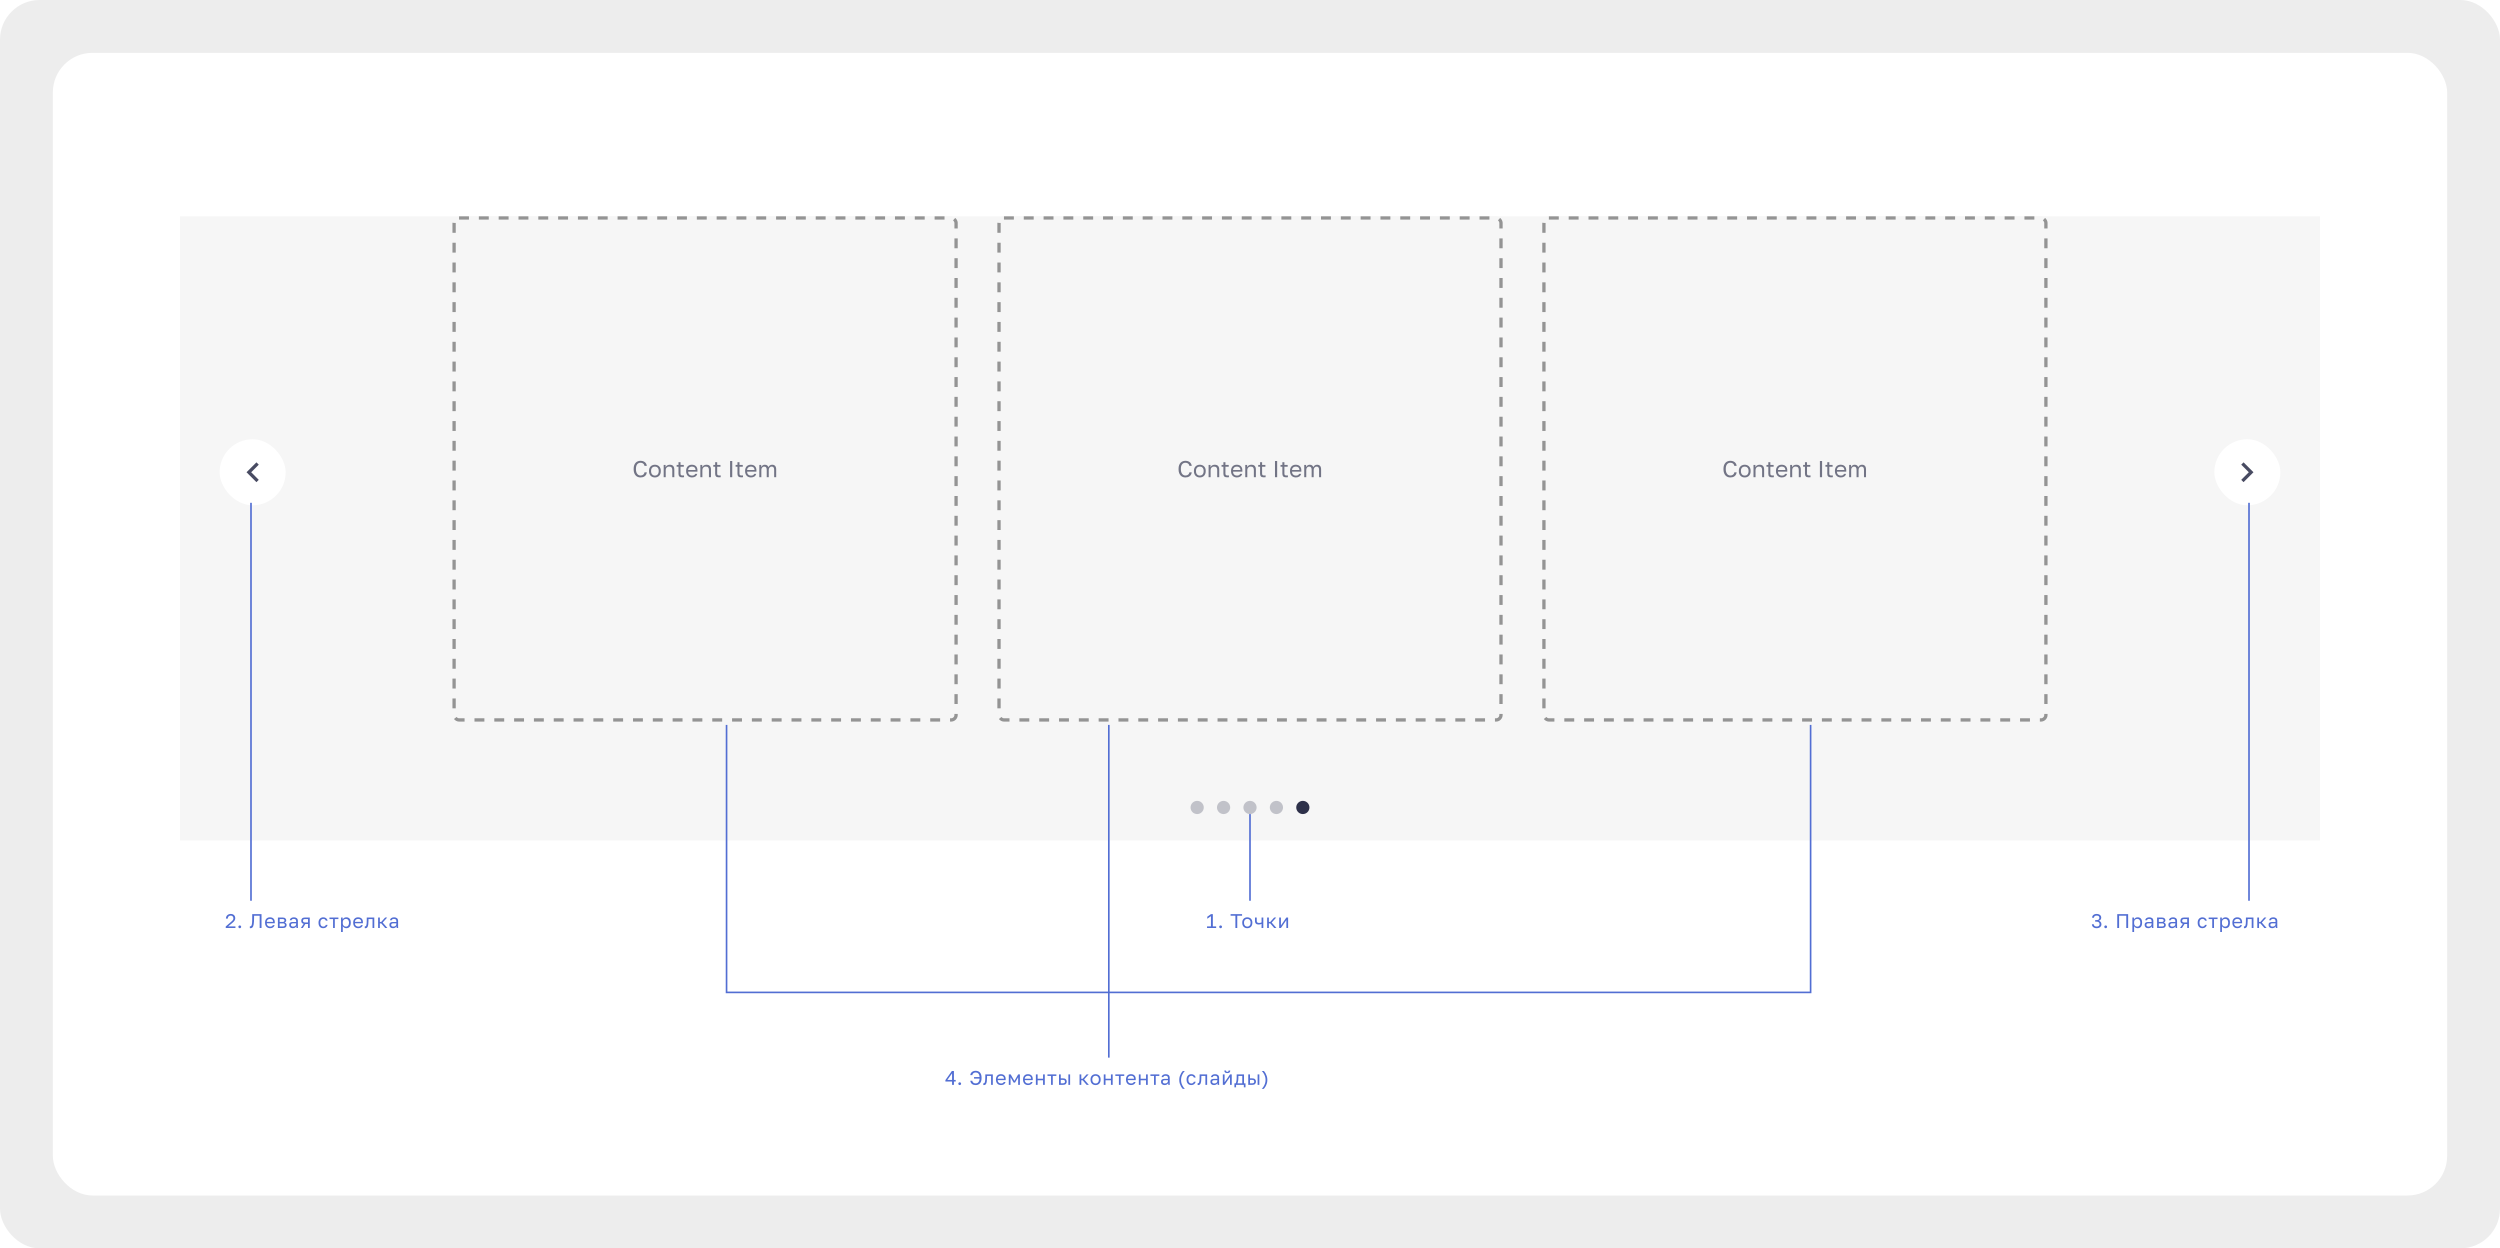 <?xml version="1.0" encoding="UTF-8"?> <svg xmlns="http://www.w3.org/2000/svg" width="1514" height="756" viewBox="0 0 1514 756" fill="none"><rect width="1514" height="756" rx="24" fill="#EDEDED"></rect><rect x="32" y="32" width="1450" height="692" rx="24" fill="white"></rect><path d="M730.981 562V561.016H733.345V554.836L731.125 556.396V555.172L733.369 553.6H734.497V561.016H736.501V562H730.981ZM739.202 562.12C738.97 562.12 738.77 562.04 738.602 561.88C738.442 561.712 738.362 561.512 738.362 561.28C738.362 561.04 738.442 560.84 738.602 560.68C738.77 560.52 738.97 560.44 739.202 560.44C739.434 560.44 739.63 560.52 739.79 560.68C739.958 560.84 740.042 561.04 740.042 561.28C740.042 561.512 739.958 561.712 739.79 561.88C739.63 562.04 739.434 562.12 739.202 562.12ZM748.156 554.584H745.24V553.6H752.2V554.584H749.284V562H748.156V554.584ZM755.363 562.12C754.955 562.12 754.567 562.056 754.199 561.928C753.831 561.792 753.507 561.592 753.227 561.328C752.947 561.056 752.723 560.716 752.555 560.308C752.387 559.9 752.303 559.424 752.303 558.88V558.64C752.303 558.128 752.387 557.676 752.555 557.284C752.723 556.892 752.947 556.568 753.227 556.312C753.507 556.048 753.831 555.852 754.199 555.724C754.567 555.588 754.955 555.52 755.363 555.52C755.771 555.52 756.159 555.588 756.527 555.724C756.895 555.852 757.219 556.048 757.499 556.312C757.779 556.568 758.003 556.892 758.171 557.284C758.339 557.676 758.423 558.128 758.423 558.64V558.88C758.423 559.424 758.339 559.9 758.171 560.308C758.003 560.716 757.779 561.056 757.499 561.328C757.219 561.592 756.895 561.792 756.527 561.928C756.159 562.056 755.771 562.12 755.363 562.12ZM755.363 561.16C755.603 561.16 755.843 561.12 756.083 561.04C756.323 560.952 756.535 560.82 756.719 560.644C756.903 560.46 757.051 560.224 757.163 559.936C757.283 559.648 757.343 559.296 757.343 558.88V558.64C757.343 558.256 757.283 557.928 757.163 557.656C757.051 557.384 756.903 557.16 756.719 556.984C756.535 556.808 756.323 556.68 756.083 556.6C755.843 556.52 755.603 556.48 755.363 556.48C755.123 556.48 754.883 556.52 754.643 556.6C754.403 556.68 754.191 556.808 754.007 556.984C753.823 557.16 753.671 557.384 753.551 557.656C753.439 557.928 753.383 558.256 753.383 558.64V558.88C753.383 559.296 753.439 559.648 753.551 559.936C753.671 560.224 753.823 560.46 754.007 560.644C754.191 560.82 754.403 560.952 754.643 561.04C754.883 561.12 755.123 561.16 755.363 561.16ZM764.003 559.468C763.819 559.58 763.595 559.68 763.331 559.768C763.075 559.856 762.751 559.9 762.359 559.9C761.991 559.9 761.659 559.86 761.363 559.78C761.075 559.7 760.831 559.572 760.631 559.396C760.431 559.22 760.279 558.992 760.175 558.712C760.071 558.432 760.019 558.088 760.019 557.68V555.64H761.075V557.5C761.075 557.772 761.099 558 761.147 558.184C761.203 558.368 761.291 558.516 761.411 558.628C761.531 558.74 761.683 558.82 761.867 558.868C762.051 558.916 762.275 558.94 762.539 558.94C762.899 558.94 763.207 558.904 763.463 558.832C763.719 558.76 763.899 558.684 764.003 558.604V555.64H765.059V562H764.003V559.468ZM767.375 555.64H768.431V558.304H769.271L771.647 555.64H772.895L770.135 558.688L773.015 562H771.671L769.271 559.216H768.431V562H767.375V555.64ZM774.677 555.64H775.733V560.44L779.021 555.64H780.077V562H779.021V557.2L775.733 562H774.677V555.64Z" fill="#526ED3"></path><path d="M576.569 657V654.972H572.537V654.108L576.449 648.6H577.697V653.988H578.777V654.972H577.697V657H576.569ZM573.737 653.988H576.569V650.028L573.737 653.988ZM581.202 657.12C580.97 657.12 580.77 657.04 580.602 656.88C580.442 656.712 580.362 656.512 580.362 656.28C580.362 656.04 580.442 655.84 580.602 655.68C580.77 655.52 580.97 655.44 581.202 655.44C581.434 655.44 581.63 655.52 581.79 655.68C581.958 655.84 582.042 656.04 582.042 656.28C582.042 656.512 581.958 656.712 581.79 656.88C581.63 657.04 581.434 657.12 581.202 657.12ZM590.9 657.12C590.476 657.12 590.076 657.072 589.7 656.976C589.332 656.872 589 656.712 588.704 656.496C588.416 656.28 588.176 656.008 587.984 655.68C587.792 655.344 587.664 654.944 587.6 654.48H588.8C588.872 654.96 589.084 655.352 589.436 655.656C589.788 655.96 590.276 656.112 590.9 656.112C591.148 656.112 591.404 656.068 591.668 655.98C591.932 655.892 592.176 655.736 592.4 655.512C592.624 655.288 592.812 654.992 592.964 654.624C593.116 654.256 593.204 653.788 593.228 653.22H589.88V652.26H593.228C593.204 651.732 593.12 651.292 592.976 650.94C592.84 650.58 592.664 650.292 592.448 650.076C592.232 649.86 591.988 649.708 591.716 649.62C591.452 649.532 591.18 649.488 590.9 649.488C590.332 649.488 589.868 649.624 589.508 649.896C589.148 650.168 588.912 650.576 588.8 651.12H587.6C587.648 650.704 587.76 650.332 587.936 650.004C588.12 649.676 588.356 649.4 588.644 649.176C588.932 648.952 589.264 648.78 589.64 648.66C590.024 648.54 590.444 648.48 590.9 648.48C591.364 648.48 591.808 648.556 592.232 648.708C592.664 648.86 593.044 649.1 593.372 649.428C593.7 649.756 593.96 650.184 594.152 650.712C594.344 651.24 594.44 651.876 594.44 652.62V652.86C594.44 653.636 594.344 654.296 594.152 654.84C593.96 655.376 593.7 655.816 593.372 656.16C593.044 656.496 592.664 656.74 592.232 656.892C591.808 657.044 591.364 657.12 590.9 657.12ZM595.853 657.12C595.733 657.12 595.613 657.108 595.493 657.084V656.028C595.533 656.036 595.593 656.04 595.673 656.04C595.849 656.04 596.001 655.984 596.129 655.872C596.265 655.76 596.373 655.564 596.453 655.284C596.533 655.004 596.593 654.624 596.633 654.144C596.673 653.664 596.693 653.056 596.693 652.32V650.64H601.253V657H600.197V651.576H597.749V652.56C597.749 653.448 597.709 654.184 597.629 654.768C597.549 655.352 597.429 655.82 597.269 656.172C597.117 656.516 596.921 656.76 596.681 656.904C596.441 657.048 596.165 657.12 595.853 657.12ZM606.212 657.12C605.804 657.12 605.416 657.056 605.048 656.928C604.68 656.8 604.356 656.604 604.076 656.34C603.796 656.068 603.572 655.728 603.404 655.32C603.236 654.912 603.152 654.432 603.152 653.88V653.64C603.152 653.112 603.232 652.656 603.392 652.272C603.552 651.88 603.764 651.556 604.028 651.3C604.3 651.036 604.612 650.84 604.964 650.712C605.324 650.584 605.7 650.52 606.092 650.52C607.028 650.52 607.752 650.776 608.264 651.288C608.776 651.8 609.032 652.524 609.032 653.46V654.132H604.208C604.208 654.508 604.268 654.824 604.388 655.08C604.508 655.336 604.664 655.544 604.856 655.704C605.048 655.864 605.26 655.98 605.492 656.052C605.732 656.124 605.972 656.16 606.212 656.16C606.692 656.16 607.06 656.08 607.316 655.92C607.58 655.76 607.768 655.54 607.88 655.26H608.912C608.848 655.564 608.732 655.832 608.564 656.064C608.404 656.296 608.204 656.492 607.964 656.652C607.732 656.804 607.464 656.92 607.16 657C606.864 657.08 606.548 657.12 606.212 657.12ZM606.152 651.48C605.904 651.48 605.664 651.516 605.432 651.588C605.2 651.652 604.992 651.76 604.808 651.912C604.632 652.056 604.488 652.24 604.376 652.464C604.264 652.688 604.208 652.956 604.208 653.268H608.036C608.028 652.94 607.972 652.664 607.868 652.44C607.772 652.208 607.64 652.024 607.472 651.888C607.304 651.744 607.104 651.64 606.872 651.576C606.648 651.512 606.408 651.48 606.152 651.48ZM610.933 650.64H612.061L614.329 654.6L616.597 650.64H617.653V657H616.597V652.38L614.713 655.62H613.873L611.989 652.38V657H610.933V650.64ZM622.61 657.12C622.202 657.12 621.814 657.056 621.446 656.928C621.078 656.8 620.754 656.604 620.474 656.34C620.194 656.068 619.97 655.728 619.802 655.32C619.634 654.912 619.55 654.432 619.55 653.88V653.64C619.55 653.112 619.63 652.656 619.79 652.272C619.95 651.88 620.162 651.556 620.426 651.3C620.698 651.036 621.01 650.84 621.362 650.712C621.722 650.584 622.098 650.52 622.49 650.52C623.426 650.52 624.15 650.776 624.662 651.288C625.174 651.8 625.43 652.524 625.43 653.46V654.132H620.606C620.606 654.508 620.666 654.824 620.786 655.08C620.906 655.336 621.062 655.544 621.254 655.704C621.446 655.864 621.658 655.98 621.89 656.052C622.13 656.124 622.37 656.16 622.61 656.16C623.09 656.16 623.458 656.08 623.714 655.92C623.978 655.76 624.166 655.54 624.278 655.26H625.31C625.246 655.564 625.13 655.832 624.962 656.064C624.802 656.296 624.602 656.492 624.362 656.652C624.13 656.804 623.862 656.92 623.558 657C623.262 657.08 622.946 657.12 622.61 657.12ZM622.55 651.48C622.302 651.48 622.062 651.516 621.83 651.588C621.598 651.652 621.39 651.76 621.206 651.912C621.03 652.056 620.886 652.24 620.774 652.464C620.662 652.688 620.606 652.956 620.606 653.268H624.434C624.426 652.94 624.37 652.664 624.266 652.44C624.17 652.208 624.038 652.024 623.87 651.888C623.702 651.744 623.502 651.64 623.27 651.576C623.046 651.512 622.806 651.48 622.55 651.48ZM627.331 650.64H628.387V653.292H631.675V650.64H632.731V657H631.675V654.228H628.387V657H627.331V650.64ZM636.507 651.576H634.335V650.64H639.735V651.576H637.563V657H636.507V651.576ZM641.338 650.64H642.394V653.04H643.678C644.478 653.04 645.066 653.216 645.442 653.568C645.826 653.92 646.018 654.408 646.018 655.032C646.018 655.64 645.826 656.12 645.442 656.472C645.066 656.824 644.478 657 643.678 657H641.338V650.64ZM643.618 656.064C644.114 656.064 644.462 655.976 644.662 655.8C644.862 655.624 644.962 655.364 644.962 655.02C644.962 654.676 644.862 654.416 644.662 654.24C644.462 654.064 644.114 653.976 643.618 653.976H642.394V656.064H643.618ZM647.002 650.64H648.058V657H647.002V650.64ZM653.775 650.64H654.831V653.304H655.671L658.047 650.64H659.295L656.535 653.688L659.415 657H658.071L655.671 654.216H654.831V657H653.775V650.64ZM663.483 657.12C663.075 657.12 662.687 657.056 662.319 656.928C661.951 656.792 661.627 656.592 661.347 656.328C661.067 656.056 660.843 655.716 660.675 655.308C660.507 654.9 660.423 654.424 660.423 653.88V653.64C660.423 653.128 660.507 652.676 660.675 652.284C660.843 651.892 661.067 651.568 661.347 651.312C661.627 651.048 661.951 650.852 662.319 650.724C662.687 650.588 663.075 650.52 663.483 650.52C663.891 650.52 664.279 650.588 664.647 650.724C665.015 650.852 665.339 651.048 665.619 651.312C665.899 651.568 666.123 651.892 666.291 652.284C666.459 652.676 666.543 653.128 666.543 653.64V653.88C666.543 654.424 666.459 654.9 666.291 655.308C666.123 655.716 665.899 656.056 665.619 656.328C665.339 656.592 665.015 656.792 664.647 656.928C664.279 657.056 663.891 657.12 663.483 657.12ZM663.483 656.16C663.723 656.16 663.963 656.12 664.203 656.04C664.443 655.952 664.655 655.82 664.839 655.644C665.023 655.46 665.171 655.224 665.283 654.936C665.403 654.648 665.463 654.296 665.463 653.88V653.64C665.463 653.256 665.403 652.928 665.283 652.656C665.171 652.384 665.023 652.16 664.839 651.984C664.655 651.808 664.443 651.68 664.203 651.6C663.963 651.52 663.723 651.48 663.483 651.48C663.243 651.48 663.003 651.52 662.763 651.6C662.523 651.68 662.311 651.808 662.127 651.984C661.943 652.16 661.791 652.384 661.671 652.656C661.559 652.928 661.503 653.256 661.503 653.64V653.88C661.503 654.296 661.559 654.648 661.671 654.936C661.791 655.224 661.943 655.46 662.127 655.644C662.311 655.82 662.523 655.952 662.763 656.04C663.003 656.12 663.243 656.16 663.483 656.16ZM668.438 650.64H669.494V653.292H672.782V650.64H673.838V657H672.782V654.228H669.494V657H668.438V650.64ZM677.614 651.576H675.442V650.64H680.842V651.576H678.67V657H677.614V651.576ZM684.968 657.12C684.56 657.12 684.172 657.056 683.804 656.928C683.436 656.8 683.112 656.604 682.832 656.34C682.552 656.068 682.328 655.728 682.16 655.32C681.992 654.912 681.908 654.432 681.908 653.88V653.64C681.908 653.112 681.988 652.656 682.148 652.272C682.308 651.88 682.52 651.556 682.784 651.3C683.056 651.036 683.368 650.84 683.72 650.712C684.08 650.584 684.456 650.52 684.848 650.52C685.784 650.52 686.508 650.776 687.02 651.288C687.532 651.8 687.788 652.524 687.788 653.46V654.132H682.964C682.964 654.508 683.024 654.824 683.144 655.08C683.264 655.336 683.42 655.544 683.612 655.704C683.804 655.864 684.016 655.98 684.248 656.052C684.488 656.124 684.728 656.16 684.968 656.16C685.448 656.16 685.816 656.08 686.072 655.92C686.336 655.76 686.524 655.54 686.636 655.26H687.668C687.604 655.564 687.488 655.832 687.32 656.064C687.16 656.296 686.96 656.492 686.72 656.652C686.488 656.804 686.22 656.92 685.916 657C685.62 657.08 685.304 657.12 684.968 657.12ZM684.908 651.48C684.66 651.48 684.42 651.516 684.188 651.588C683.956 651.652 683.748 651.76 683.564 651.912C683.388 652.056 683.244 652.24 683.132 652.464C683.02 652.688 682.964 652.956 682.964 653.268H686.792C686.784 652.94 686.728 652.664 686.624 652.44C686.528 652.208 686.396 652.024 686.228 651.888C686.06 651.744 685.86 651.64 685.628 651.576C685.404 651.512 685.164 651.48 684.908 651.48ZM689.689 650.64H690.745V653.292H694.033V650.64H695.089V657H694.033V654.228H690.745V657H689.689V650.64ZM698.865 651.576H696.693V650.64H702.093V651.576H699.921V657H698.865V651.576ZM705.274 657.12C704.922 657.12 704.61 657.072 704.338 656.976C704.074 656.872 703.85 656.732 703.666 656.556C703.482 656.38 703.342 656.172 703.246 655.932C703.15 655.692 703.102 655.428 703.102 655.14C703.102 654.508 703.286 654.052 703.654 653.772C704.03 653.492 704.566 653.352 705.262 653.352H707.326V652.92C707.326 652.376 707.202 652 706.954 651.792C706.714 651.584 706.35 651.48 705.862 651.48C705.406 651.48 705.074 651.568 704.866 651.744C704.658 651.912 704.542 652.104 704.518 652.32H703.462C703.478 652.064 703.546 651.828 703.666 651.612C703.794 651.388 703.962 651.196 704.17 651.036C704.386 650.876 704.642 650.752 704.938 650.664C705.234 650.568 705.562 650.52 705.922 650.52C706.674 650.52 707.27 650.7 707.71 651.06C708.158 651.412 708.382 651.992 708.382 652.8V655.38C708.382 655.716 708.382 656.012 708.382 656.268C708.39 656.516 708.41 656.76 708.442 657H707.518C707.494 656.816 707.478 656.644 707.47 656.484C707.462 656.316 707.458 656.128 707.458 655.92C707.29 656.256 707.018 656.54 706.642 656.772C706.266 657.004 705.81 657.12 705.274 657.12ZM705.502 656.16C705.75 656.16 705.982 656.128 706.198 656.064C706.422 655.992 706.618 655.892 706.786 655.764C706.954 655.628 707.086 655.464 707.182 655.272C707.278 655.08 707.326 654.856 707.326 654.6V654.168H705.442C705.05 654.168 704.742 654.248 704.518 654.408C704.294 654.56 704.182 654.804 704.182 655.14C704.182 655.436 704.286 655.68 704.494 655.872C704.71 656.064 705.046 656.16 705.502 656.16ZM714.167 653.88C714.167 653.096 714.275 652.384 714.491 651.744C714.715 651.104 714.963 650.548 715.235 650.076C715.547 649.532 715.903 649.04 716.303 648.6H717.527C717.095 649.04 716.715 649.532 716.387 650.076C716.243 650.308 716.103 650.564 715.967 650.844C715.831 651.124 715.707 651.424 715.595 651.744C715.491 652.064 715.407 652.404 715.343 652.764C715.279 653.116 715.247 653.488 715.247 653.88V654.12C715.247 654.512 715.279 654.888 715.343 655.248C715.407 655.608 715.491 655.948 715.595 656.268C715.707 656.588 715.831 656.888 715.967 657.168C716.103 657.448 716.243 657.704 716.387 657.936C716.715 658.488 717.095 658.976 717.527 659.4H716.255C715.863 658.976 715.515 658.488 715.211 657.936C714.947 657.472 714.707 656.916 714.491 656.268C714.275 655.62 714.167 654.904 714.167 654.12V653.88ZM721.465 657.12C721.057 657.12 720.677 657.056 720.325 656.928C719.973 656.792 719.669 656.592 719.413 656.328C719.157 656.056 718.953 655.716 718.801 655.308C718.657 654.9 718.585 654.424 718.585 653.88V653.64C718.585 653.128 718.665 652.676 718.825 652.284C718.985 651.892 719.197 651.568 719.461 651.312C719.725 651.048 720.029 650.852 720.373 650.724C720.725 650.588 721.089 650.52 721.465 650.52C721.841 650.52 722.177 650.572 722.473 650.676C722.777 650.78 723.037 650.924 723.253 651.108C723.477 651.292 723.657 651.508 723.793 651.756C723.937 652.004 724.041 652.272 724.105 652.56H723.025C722.961 652.408 722.885 652.268 722.797 652.14C722.717 652.004 722.613 651.888 722.485 651.792C722.365 651.696 722.221 651.62 722.053 651.564C721.885 651.508 721.689 651.48 721.465 651.48C721.233 651.48 721.009 651.524 720.793 651.612C720.577 651.692 720.385 651.82 720.217 651.996C720.049 652.164 719.913 652.384 719.809 652.656C719.713 652.928 719.665 653.256 719.665 653.64V653.88C719.665 654.288 719.713 654.64 719.809 654.936C719.913 655.224 720.049 655.46 720.217 655.644C720.385 655.82 720.577 655.952 720.793 656.04C721.009 656.12 721.233 656.16 721.465 656.16C721.857 656.16 722.185 656.064 722.449 655.872C722.721 655.68 722.913 655.416 723.025 655.08H724.105C723.953 655.712 723.641 656.212 723.169 656.58C722.697 656.94 722.129 657.12 721.465 657.12ZM725.644 657.12C725.524 657.12 725.404 657.108 725.284 657.084V656.028C725.324 656.036 725.384 656.04 725.464 656.04C725.64 656.04 725.792 655.984 725.92 655.872C726.056 655.76 726.164 655.564 726.244 655.284C726.324 655.004 726.384 654.624 726.424 654.144C726.464 653.664 726.484 653.056 726.484 652.32V650.64H731.044V657H729.988V651.576H727.54V652.56C727.54 653.448 727.5 654.184 727.42 654.768C727.34 655.352 727.22 655.82 727.06 656.172C726.908 656.516 726.712 656.76 726.472 656.904C726.232 657.048 725.956 657.12 725.644 657.12ZM735.176 657.12C734.824 657.12 734.512 657.072 734.24 656.976C733.976 656.872 733.752 656.732 733.568 656.556C733.384 656.38 733.244 656.172 733.148 655.932C733.052 655.692 733.004 655.428 733.004 655.14C733.004 654.508 733.188 654.052 733.556 653.772C733.932 653.492 734.468 653.352 735.164 653.352H737.228V652.92C737.228 652.376 737.104 652 736.856 651.792C736.616 651.584 736.252 651.48 735.764 651.48C735.308 651.48 734.976 651.568 734.768 651.744C734.56 651.912 734.444 652.104 734.42 652.32H733.364C733.38 652.064 733.448 651.828 733.568 651.612C733.696 651.388 733.864 651.196 734.072 651.036C734.288 650.876 734.544 650.752 734.84 650.664C735.136 650.568 735.464 650.52 735.824 650.52C736.576 650.52 737.172 650.7 737.612 651.06C738.06 651.412 738.284 651.992 738.284 652.8V655.38C738.284 655.716 738.284 656.012 738.284 656.268C738.292 656.516 738.312 656.76 738.344 657H737.42C737.396 656.816 737.38 656.644 737.372 656.484C737.364 656.316 737.36 656.128 737.36 655.92C737.192 656.256 736.92 656.54 736.544 656.772C736.168 657.004 735.712 657.12 735.176 657.12ZM735.404 656.16C735.652 656.16 735.884 656.128 736.1 656.064C736.324 655.992 736.52 655.892 736.688 655.764C736.856 655.628 736.988 655.464 737.084 655.272C737.18 655.08 737.228 654.856 737.228 654.6V654.168H735.344C734.952 654.168 734.644 654.248 734.42 654.408C734.196 654.56 734.084 654.804 734.084 655.14C734.084 655.436 734.188 655.68 734.396 655.872C734.612 656.064 734.948 656.16 735.404 656.16ZM740.549 650.64H741.605V655.44L744.893 650.64H745.949V657H744.893V652.2L741.605 657H740.549V650.64ZM743.249 649.86C742.625 649.86 742.169 649.728 741.881 649.464C741.593 649.192 741.449 648.804 741.449 648.3H742.481C742.481 648.844 742.737 649.116 743.249 649.116C743.777 649.116 744.041 648.844 744.041 648.3H745.049C745.049 648.804 744.905 649.192 744.617 649.464C744.329 649.728 743.873 649.86 743.249 649.86ZM747.553 656.064H748.333C748.421 655.944 748.501 655.76 748.573 655.512C748.645 655.264 748.709 654.972 748.765 654.636C748.821 654.3 748.861 653.936 748.885 653.544C748.917 653.144 748.933 652.736 748.933 652.32V650.64H753.373V656.064H754.273V658.5H753.265V657H748.561V658.5H747.553V656.064ZM752.317 656.064V651.576H749.965V652.56C749.965 652.896 749.953 653.232 749.929 653.568C749.905 653.896 749.869 654.212 749.821 654.516C749.773 654.812 749.713 655.096 749.641 655.368C749.577 655.632 749.501 655.864 749.413 656.064H752.317ZM755.939 650.64H756.995V653.04H758.279C759.079 653.04 759.667 653.216 760.043 653.568C760.427 653.92 760.619 654.408 760.619 655.032C760.619 655.64 760.427 656.12 760.043 656.472C759.667 656.824 759.079 657 758.279 657H755.939V650.64ZM758.219 656.064C758.715 656.064 759.063 655.976 759.263 655.8C759.463 655.624 759.563 655.364 759.563 655.02C759.563 654.676 759.463 654.416 759.263 654.24C759.063 654.064 758.715 653.976 758.219 653.976H756.995V656.064H758.219ZM761.603 650.64H762.659V657H761.603V650.64ZM767.496 654.12C767.496 654.904 767.384 655.616 767.16 656.256C766.944 656.896 766.7 657.452 766.428 657.924C766.116 658.468 765.76 658.96 765.36 659.4H764.136C764.568 658.96 764.948 658.468 765.276 657.924C765.42 657.692 765.56 657.436 765.696 657.156C765.832 656.876 765.952 656.576 766.056 656.256C766.168 655.936 766.256 655.6 766.32 655.248C766.384 654.888 766.416 654.512 766.416 654.12V653.88C766.416 653.488 766.384 653.112 766.32 652.752C766.256 652.392 766.168 652.052 766.056 651.732C765.952 651.412 765.832 651.112 765.696 650.832C765.56 650.552 765.42 650.296 765.276 650.064C764.948 649.512 764.568 649.024 764.136 648.6H765.408C765.8 649.024 766.148 649.512 766.452 650.064C766.716 650.528 766.956 651.084 767.172 651.732C767.388 652.38 767.496 653.096 767.496 653.88V654.12Z" fill="#526ED3"></path><path d="M136.705 561.076L140.065 558.16C140.321 557.944 140.529 557.748 140.689 557.572C140.857 557.396 140.989 557.232 141.085 557.08C141.181 556.92 141.245 556.764 141.277 556.612C141.317 556.46 141.337 556.296 141.337 556.12C141.337 555.648 141.197 555.26 140.917 554.956C140.637 554.644 140.253 554.488 139.765 554.488C139.181 554.488 138.733 554.648 138.421 554.968C138.109 555.28 137.953 555.724 137.953 556.3H136.825C136.825 555.892 136.893 555.516 137.029 555.172C137.173 554.82 137.373 554.52 137.629 554.272C137.893 554.024 138.205 553.832 138.565 553.696C138.925 553.552 139.325 553.48 139.765 553.48C140.189 553.48 140.569 553.548 140.905 553.684C141.241 553.812 141.525 553.996 141.757 554.236C141.989 554.468 142.165 554.744 142.285 555.064C142.405 555.384 142.465 555.736 142.465 556.12C142.465 556.408 142.421 556.676 142.333 556.924C142.245 557.172 142.121 557.408 141.961 557.632C141.809 557.856 141.621 558.076 141.397 558.292C141.181 558.5 140.941 558.716 140.677 558.94L138.169 561.016H142.585V562H136.705V561.076ZM145.202 562.12C144.97 562.12 144.77 562.04 144.602 561.88C144.442 561.712 144.362 561.512 144.362 561.28C144.362 561.04 144.442 560.84 144.602 560.68C144.77 560.52 144.97 560.44 145.202 560.44C145.434 560.44 145.63 560.52 145.79 560.68C145.958 560.84 146.042 561.04 146.042 561.28C146.042 561.512 145.958 561.712 145.79 561.88C145.63 562.04 145.434 562.12 145.202 562.12ZM151.66 562.12C151.54 562.12 151.42 562.108 151.3 562.084V560.98C151.34 560.988 151.4 560.992 151.48 560.992C151.64 560.992 151.78 560.968 151.9 560.92C152.028 560.864 152.136 560.768 152.224 560.632C152.32 560.488 152.4 560.288 152.464 560.032C152.536 559.776 152.592 559.448 152.632 559.048C152.672 558.64 152.7 558.148 152.716 557.572C152.732 556.996 152.74 556.312 152.74 555.52V553.6H158.38V562H157.252V554.584H153.868V555.76C153.868 556.648 153.848 557.424 153.808 558.088C153.768 558.744 153.708 559.308 153.628 559.78C153.548 560.252 153.448 560.64 153.328 560.944C153.208 561.248 153.064 561.488 152.896 561.664C152.736 561.832 152.552 561.948 152.344 562.012C152.136 562.084 151.908 562.12 151.66 562.12ZM163.578 562.12C163.17 562.12 162.782 562.056 162.414 561.928C162.046 561.8 161.722 561.604 161.442 561.34C161.162 561.068 160.938 560.728 160.77 560.32C160.602 559.912 160.518 559.432 160.518 558.88V558.64C160.518 558.112 160.598 557.656 160.758 557.272C160.918 556.88 161.13 556.556 161.394 556.3C161.666 556.036 161.978 555.84 162.33 555.712C162.69 555.584 163.066 555.52 163.458 555.52C164.394 555.52 165.118 555.776 165.63 556.288C166.142 556.8 166.398 557.524 166.398 558.46V559.132H161.574C161.574 559.508 161.634 559.824 161.754 560.08C161.874 560.336 162.03 560.544 162.222 560.704C162.414 560.864 162.626 560.98 162.858 561.052C163.098 561.124 163.338 561.16 163.578 561.16C164.058 561.16 164.426 561.08 164.682 560.92C164.946 560.76 165.134 560.54 165.246 560.26H166.278C166.214 560.564 166.098 560.832 165.93 561.064C165.77 561.296 165.57 561.492 165.33 561.652C165.098 561.804 164.83 561.92 164.526 562C164.23 562.08 163.914 562.12 163.578 562.12ZM163.518 556.48C163.27 556.48 163.03 556.516 162.798 556.588C162.566 556.652 162.358 556.76 162.174 556.912C161.998 557.056 161.854 557.24 161.742 557.464C161.63 557.688 161.574 557.956 161.574 558.268H165.402C165.394 557.94 165.338 557.664 165.234 557.44C165.138 557.208 165.006 557.024 164.838 556.888C164.67 556.744 164.47 556.64 164.238 556.576C164.014 556.512 163.774 556.48 163.518 556.48ZM168.299 555.64H171.059C171.843 555.64 172.419 555.804 172.787 556.132C173.155 556.452 173.339 556.868 173.339 557.38C173.339 557.516 173.315 557.656 173.267 557.8C173.219 557.936 173.151 558.064 173.063 558.184C172.983 558.304 172.883 558.408 172.763 558.496C172.651 558.584 172.523 558.652 172.379 558.7C172.771 558.796 173.067 558.98 173.267 559.252C173.475 559.516 173.579 559.828 173.579 560.188C173.579 560.74 173.395 561.18 173.027 561.508C172.659 561.836 172.083 562 171.299 562H168.299V555.64ZM171.299 561.064C171.747 561.064 172.063 560.984 172.247 560.824C172.431 560.664 172.523 560.436 172.523 560.14C172.523 559.836 172.431 559.604 172.247 559.444C172.063 559.276 171.747 559.192 171.299 559.192H169.355V561.064H171.299ZM171.059 558.328C171.515 558.328 171.831 558.248 172.007 558.088C172.191 557.928 172.283 557.708 172.283 557.428C172.283 557.164 172.191 556.956 172.007 556.804C171.831 556.652 171.515 556.576 171.059 556.576H169.355V558.328H171.059ZM177.296 562.12C176.944 562.12 176.632 562.072 176.36 561.976C176.096 561.872 175.872 561.732 175.688 561.556C175.504 561.38 175.364 561.172 175.268 560.932C175.172 560.692 175.124 560.428 175.124 560.14C175.124 559.508 175.308 559.052 175.676 558.772C176.052 558.492 176.588 558.352 177.284 558.352H179.348V557.92C179.348 557.376 179.224 557 178.976 556.792C178.736 556.584 178.372 556.48 177.884 556.48C177.428 556.48 177.096 556.568 176.888 556.744C176.68 556.912 176.564 557.104 176.54 557.32H175.484C175.5 557.064 175.568 556.828 175.688 556.612C175.816 556.388 175.984 556.196 176.192 556.036C176.408 555.876 176.664 555.752 176.96 555.664C177.256 555.568 177.584 555.52 177.944 555.52C178.696 555.52 179.292 555.7 179.732 556.06C180.18 556.412 180.404 556.992 180.404 557.8V560.38C180.404 560.716 180.404 561.012 180.404 561.268C180.412 561.516 180.432 561.76 180.464 562H179.54C179.516 561.816 179.5 561.644 179.492 561.484C179.484 561.316 179.48 561.128 179.48 560.92C179.312 561.256 179.04 561.54 178.664 561.772C178.288 562.004 177.832 562.12 177.296 562.12ZM177.524 561.16C177.772 561.16 178.004 561.128 178.22 561.064C178.444 560.992 178.64 560.892 178.808 560.764C178.976 560.628 179.108 560.464 179.204 560.272C179.3 560.08 179.348 559.856 179.348 559.6V559.168H177.464C177.072 559.168 176.764 559.248 176.54 559.408C176.316 559.56 176.204 559.804 176.204 560.14C176.204 560.436 176.308 560.68 176.516 560.872C176.732 561.064 177.068 561.16 177.524 561.16ZM183.917 559.48C183.389 559.36 183.009 559.144 182.777 558.832C182.545 558.512 182.429 558.104 182.429 557.608C182.429 556.984 182.617 556.5 182.993 556.156C183.377 555.812 183.989 555.64 184.829 555.64H187.589V562H186.533V559.576H184.913L183.365 562H182.189L183.917 559.48ZM183.485 557.608C183.485 557.944 183.581 558.2 183.773 558.376C183.973 558.552 184.305 558.64 184.769 558.64H186.533V556.576H184.769C184.305 556.576 183.973 556.664 183.773 556.84C183.581 557.016 183.485 557.272 183.485 557.608ZM195.773 562.12C195.365 562.12 194.985 562.056 194.633 561.928C194.281 561.792 193.977 561.592 193.721 561.328C193.465 561.056 193.261 560.716 193.109 560.308C192.965 559.9 192.893 559.424 192.893 558.88V558.64C192.893 558.128 192.973 557.676 193.133 557.284C193.293 556.892 193.505 556.568 193.769 556.312C194.033 556.048 194.337 555.852 194.681 555.724C195.033 555.588 195.397 555.52 195.773 555.52C196.149 555.52 196.485 555.572 196.781 555.676C197.085 555.78 197.345 555.924 197.561 556.108C197.785 556.292 197.965 556.508 198.101 556.756C198.245 557.004 198.349 557.272 198.413 557.56H197.333C197.269 557.408 197.193 557.268 197.105 557.14C197.025 557.004 196.921 556.888 196.793 556.792C196.673 556.696 196.529 556.62 196.361 556.564C196.193 556.508 195.997 556.48 195.773 556.48C195.541 556.48 195.317 556.524 195.101 556.612C194.885 556.692 194.693 556.82 194.525 556.996C194.357 557.164 194.221 557.384 194.117 557.656C194.021 557.928 193.973 558.256 193.973 558.64V558.88C193.973 559.288 194.021 559.64 194.117 559.936C194.221 560.224 194.357 560.46 194.525 560.644C194.693 560.82 194.885 560.952 195.101 561.04C195.317 561.12 195.541 561.16 195.773 561.16C196.165 561.16 196.493 561.064 196.757 560.872C197.029 560.68 197.221 560.416 197.333 560.08H198.413C198.261 560.712 197.949 561.212 197.477 561.58C197.005 561.94 196.437 562.12 195.773 562.12ZM201.704 556.576H199.532V555.64H204.932V556.576H202.76V562H201.704V556.576ZM206.535 555.64H207.519V556.84C207.735 556.416 208.035 556.092 208.419 555.868C208.811 555.636 209.263 555.52 209.775 555.52C210.575 555.52 211.215 555.784 211.695 556.312C212.175 556.832 212.415 557.608 212.415 558.64V558.88C212.415 559.424 212.351 559.9 212.223 560.308C212.095 560.708 211.915 561.044 211.683 561.316C211.451 561.58 211.171 561.78 210.843 561.916C210.523 562.052 210.167 562.12 209.775 562.12C209.231 562.12 208.775 562 208.407 561.76C208.047 561.52 207.775 561.22 207.591 560.86V564.4H206.535V555.64ZM209.535 561.184C209.791 561.184 210.031 561.136 210.255 561.04C210.479 560.936 210.671 560.788 210.831 560.596C210.999 560.404 211.127 560.164 211.215 559.876C211.311 559.588 211.359 559.256 211.359 558.88V558.64C211.359 558.296 211.311 557.988 211.215 557.716C211.127 557.444 210.999 557.216 210.831 557.032C210.671 556.84 210.479 556.696 210.255 556.6C210.031 556.504 209.791 556.456 209.535 556.456C209.247 556.456 208.983 556.504 208.743 556.6C208.503 556.688 208.299 556.816 208.131 556.984C207.963 557.144 207.831 557.336 207.735 557.56C207.639 557.784 207.591 558.024 207.591 558.28V559.24C207.591 559.528 207.639 559.792 207.735 560.032C207.831 560.272 207.963 560.476 208.131 560.644C208.299 560.812 208.503 560.944 208.743 561.04C208.983 561.136 209.247 561.184 209.535 561.184ZM216.958 562.12C216.55 562.12 216.162 562.056 215.794 561.928C215.426 561.8 215.102 561.604 214.822 561.34C214.542 561.068 214.318 560.728 214.15 560.32C213.982 559.912 213.898 559.432 213.898 558.88V558.64C213.898 558.112 213.978 557.656 214.138 557.272C214.298 556.88 214.51 556.556 214.774 556.3C215.046 556.036 215.358 555.84 215.71 555.712C216.07 555.584 216.446 555.52 216.838 555.52C217.774 555.52 218.498 555.776 219.01 556.288C219.522 556.8 219.778 557.524 219.778 558.46V559.132H214.954C214.954 559.508 215.014 559.824 215.134 560.08C215.254 560.336 215.41 560.544 215.602 560.704C215.794 560.864 216.006 560.98 216.238 561.052C216.478 561.124 216.718 561.16 216.958 561.16C217.438 561.16 217.806 561.08 218.062 560.92C218.326 560.76 218.514 560.54 218.626 560.26H219.658C219.594 560.564 219.478 560.832 219.31 561.064C219.15 561.296 218.95 561.492 218.71 561.652C218.478 561.804 218.21 561.92 217.906 562C217.61 562.08 217.294 562.12 216.958 562.12ZM216.898 556.48C216.65 556.48 216.41 556.516 216.178 556.588C215.946 556.652 215.738 556.76 215.554 556.912C215.378 557.056 215.234 557.24 215.122 557.464C215.01 557.688 214.954 557.956 214.954 558.268H218.782C218.774 557.94 218.718 557.664 218.614 557.44C218.518 557.208 218.386 557.024 218.218 556.888C218.05 556.744 217.85 556.64 217.618 556.576C217.394 556.512 217.154 556.48 216.898 556.48ZM221.262 562.12C221.142 562.12 221.022 562.108 220.902 562.084V561.028C220.942 561.036 221.002 561.04 221.082 561.04C221.258 561.04 221.41 560.984 221.538 560.872C221.674 560.76 221.782 560.564 221.862 560.284C221.942 560.004 222.002 559.624 222.042 559.144C222.082 558.664 222.102 558.056 222.102 557.32V555.64H226.662V562H225.606V556.576H223.158V557.56C223.158 558.448 223.118 559.184 223.038 559.768C222.958 560.352 222.838 560.82 222.678 561.172C222.526 561.516 222.33 561.76 222.09 561.904C221.85 562.048 221.574 562.12 221.262 562.12ZM228.981 555.64H230.037V558.304H230.877L233.253 555.64H234.501L231.741 558.688L234.621 562H233.277L230.877 559.216H230.037V562H228.981V555.64ZM237.978 562.12C237.626 562.12 237.314 562.072 237.042 561.976C236.778 561.872 236.554 561.732 236.37 561.556C236.186 561.38 236.046 561.172 235.95 560.932C235.854 560.692 235.806 560.428 235.806 560.14C235.806 559.508 235.99 559.052 236.358 558.772C236.734 558.492 237.27 558.352 237.966 558.352H240.03V557.92C240.03 557.376 239.906 557 239.658 556.792C239.418 556.584 239.054 556.48 238.566 556.48C238.11 556.48 237.778 556.568 237.57 556.744C237.362 556.912 237.246 557.104 237.222 557.32H236.166C236.182 557.064 236.25 556.828 236.37 556.612C236.498 556.388 236.666 556.196 236.874 556.036C237.09 555.876 237.346 555.752 237.642 555.664C237.938 555.568 238.266 555.52 238.626 555.52C239.378 555.52 239.974 555.7 240.414 556.06C240.862 556.412 241.086 556.992 241.086 557.8V560.38C241.086 560.716 241.086 561.012 241.086 561.268C241.094 561.516 241.114 561.76 241.146 562H240.222C240.198 561.816 240.182 561.644 240.174 561.484C240.166 561.316 240.162 561.128 240.162 560.92C239.994 561.256 239.722 561.54 239.346 561.772C238.97 562.004 238.514 562.12 237.978 562.12ZM238.206 561.16C238.454 561.16 238.686 561.128 238.902 561.064C239.126 560.992 239.322 560.892 239.49 560.764C239.658 560.628 239.79 560.464 239.886 560.272C239.982 560.08 240.03 559.856 240.03 559.6V559.168H238.146C237.754 559.168 237.446 559.248 237.222 559.408C236.998 559.56 236.886 559.804 236.886 560.14C236.886 560.436 236.99 560.68 237.198 560.872C237.414 561.064 237.75 561.16 238.206 561.16Z" fill="#526ED3"></path><path d="M1269.74 562.12C1269.28 562.12 1268.88 562.06 1268.52 561.94C1268.16 561.812 1267.86 561.64 1267.62 561.424C1267.37 561.208 1267.18 560.956 1267.05 560.668C1266.92 560.372 1266.86 560.056 1266.86 559.72H1267.99C1267.99 560.128 1268.13 560.464 1268.41 560.728C1268.69 560.984 1269.13 561.112 1269.74 561.112C1270.35 561.112 1270.79 560.98 1271.07 560.716C1271.35 560.444 1271.49 560.092 1271.49 559.66C1271.49 559.212 1271.35 558.852 1271.06 558.58C1270.78 558.3 1270.34 558.16 1269.74 558.16H1268.84V557.2H1269.74C1270.32 557.2 1270.73 557.08 1270.99 556.84C1271.24 556.592 1271.37 556.252 1271.37 555.82C1271.37 555.404 1271.25 555.08 1271 554.848C1270.75 554.608 1270.33 554.488 1269.74 554.488C1269.17 554.488 1268.76 554.612 1268.49 554.86C1268.24 555.1 1268.11 555.4 1268.11 555.76H1266.98C1266.98 555.448 1267.04 555.152 1267.16 554.872C1267.29 554.592 1267.47 554.352 1267.7 554.152C1267.94 553.944 1268.23 553.78 1268.56 553.66C1268.91 553.54 1269.3 553.48 1269.74 553.48C1270.18 553.48 1270.57 553.54 1270.92 553.66C1271.26 553.78 1271.55 553.94 1271.78 554.14C1272.02 554.34 1272.2 554.576 1272.32 554.848C1272.44 555.12 1272.5 555.404 1272.5 555.7C1272.5 556.18 1272.37 556.588 1272.12 556.924C1271.87 557.252 1271.52 557.484 1271.06 557.62C1271.54 557.772 1271.92 558.02 1272.2 558.364C1272.48 558.708 1272.62 559.18 1272.62 559.78C1272.62 560.1 1272.56 560.404 1272.43 560.692C1272.3 560.972 1272.11 561.22 1271.86 561.436C1271.62 561.644 1271.32 561.812 1270.96 561.94C1270.6 562.06 1270.2 562.12 1269.74 562.12ZM1275.2 562.12C1274.97 562.12 1274.77 562.04 1274.6 561.88C1274.44 561.712 1274.36 561.512 1274.36 561.28C1274.36 561.04 1274.44 560.84 1274.6 560.68C1274.77 560.52 1274.97 560.44 1275.2 560.44C1275.43 560.44 1275.63 560.52 1275.79 560.68C1275.96 560.84 1276.04 561.04 1276.04 561.28C1276.04 561.512 1275.96 561.712 1275.79 561.88C1275.63 562.04 1275.43 562.12 1275.2 562.12ZM1282.2 553.6H1288.8V562H1287.67V554.584H1283.33V562H1282.2V553.6ZM1291.36 555.64H1292.34V556.84C1292.56 556.416 1292.86 556.092 1293.24 555.868C1293.64 555.636 1294.09 555.52 1294.6 555.52C1295.4 555.52 1296.04 555.784 1296.52 556.312C1297 556.832 1297.24 557.608 1297.24 558.64V558.88C1297.24 559.424 1297.18 559.9 1297.05 560.308C1296.92 560.708 1296.74 561.044 1296.51 561.316C1296.28 561.58 1296 561.78 1295.67 561.916C1295.35 562.052 1294.99 562.12 1294.6 562.12C1294.06 562.12 1293.6 562 1293.23 561.76C1292.87 561.52 1292.6 561.22 1292.42 560.86V564.4H1291.36V555.64ZM1294.36 561.184C1294.62 561.184 1294.86 561.136 1295.08 561.04C1295.3 560.936 1295.5 560.788 1295.66 560.596C1295.82 560.404 1295.95 560.164 1296.04 559.876C1296.14 559.588 1296.18 559.256 1296.18 558.88V558.64C1296.18 558.296 1296.14 557.988 1296.04 557.716C1295.95 557.444 1295.82 557.216 1295.66 557.032C1295.5 556.84 1295.3 556.696 1295.08 556.6C1294.86 556.504 1294.62 556.456 1294.36 556.456C1294.07 556.456 1293.81 556.504 1293.57 556.6C1293.33 556.688 1293.12 556.816 1292.96 556.984C1292.79 557.144 1292.66 557.336 1292.56 557.56C1292.46 557.784 1292.42 558.024 1292.42 558.28V559.24C1292.42 559.528 1292.46 559.792 1292.56 560.032C1292.66 560.272 1292.79 560.476 1292.96 560.644C1293.12 560.812 1293.33 560.944 1293.57 561.04C1293.81 561.136 1294.07 561.184 1294.36 561.184ZM1300.95 562.12C1300.6 562.12 1300.29 562.072 1300.02 561.976C1299.75 561.872 1299.53 561.732 1299.35 561.556C1299.16 561.38 1299.02 561.172 1298.93 560.932C1298.83 560.692 1298.78 560.428 1298.78 560.14C1298.78 559.508 1298.97 559.052 1299.33 558.772C1299.71 558.492 1300.25 558.352 1300.94 558.352H1303.01V557.92C1303.01 557.376 1302.88 557 1302.63 556.792C1302.39 556.584 1302.03 556.48 1301.54 556.48C1301.09 556.48 1300.75 556.568 1300.55 556.744C1300.34 556.912 1300.22 557.104 1300.2 557.32H1299.14C1299.16 557.064 1299.23 556.828 1299.35 556.612C1299.47 556.388 1299.64 556.196 1299.85 556.036C1300.07 555.876 1300.32 555.752 1300.62 555.664C1300.91 555.568 1301.24 555.52 1301.6 555.52C1302.35 555.52 1302.95 555.7 1303.39 556.06C1303.84 556.412 1304.06 556.992 1304.06 557.8V560.38C1304.06 560.716 1304.06 561.012 1304.06 561.268C1304.07 561.516 1304.09 561.76 1304.12 562H1303.2C1303.17 561.816 1303.16 561.644 1303.15 561.484C1303.14 561.316 1303.14 561.128 1303.14 560.92C1302.97 561.256 1302.7 561.54 1302.32 561.772C1301.95 562.004 1301.49 562.12 1300.95 562.12ZM1301.18 561.16C1301.43 561.16 1301.66 561.128 1301.88 561.064C1302.1 560.992 1302.3 560.892 1302.47 560.764C1302.63 560.628 1302.77 560.464 1302.86 560.272C1302.96 560.08 1303.01 559.856 1303.01 559.6V559.168H1301.12C1300.73 559.168 1300.42 559.248 1300.2 559.408C1299.97 559.56 1299.86 559.804 1299.86 560.14C1299.86 560.436 1299.97 560.68 1300.17 560.872C1300.39 561.064 1300.73 561.16 1301.18 561.16ZM1306.33 555.64H1309.09C1309.87 555.64 1310.45 555.804 1310.82 556.132C1311.18 556.452 1311.37 556.868 1311.37 557.38C1311.37 557.516 1311.34 557.656 1311.3 557.8C1311.25 557.936 1311.18 558.064 1311.09 558.184C1311.01 558.304 1310.91 558.408 1310.79 558.496C1310.68 558.584 1310.55 558.652 1310.41 558.7C1310.8 558.796 1311.1 558.98 1311.3 559.252C1311.5 559.516 1311.61 559.828 1311.61 560.188C1311.61 560.74 1311.42 561.18 1311.06 561.508C1310.69 561.836 1310.11 562 1309.33 562H1306.33V555.64ZM1309.33 561.064C1309.78 561.064 1310.09 560.984 1310.28 560.824C1310.46 560.664 1310.55 560.436 1310.55 560.14C1310.55 559.836 1310.46 559.604 1310.28 559.444C1310.09 559.276 1309.78 559.192 1309.33 559.192H1307.38V561.064H1309.33ZM1309.09 558.328C1309.54 558.328 1309.86 558.248 1310.04 558.088C1310.22 557.928 1310.31 557.708 1310.31 557.428C1310.31 557.164 1310.22 556.956 1310.04 556.804C1309.86 556.652 1309.54 556.576 1309.09 556.576H1307.38V558.328H1309.09ZM1315.33 562.12C1314.97 562.12 1314.66 562.072 1314.39 561.976C1314.13 561.872 1313.9 561.732 1313.72 561.556C1313.53 561.38 1313.39 561.172 1313.3 560.932C1313.2 560.692 1313.15 560.428 1313.15 560.14C1313.15 559.508 1313.34 559.052 1313.71 558.772C1314.08 558.492 1314.62 558.352 1315.31 558.352H1317.38V557.92C1317.38 557.376 1317.25 557 1317.01 556.792C1316.77 556.584 1316.4 556.48 1315.91 556.48C1315.46 556.48 1315.13 556.568 1314.92 556.744C1314.71 556.912 1314.59 557.104 1314.57 557.32H1313.51C1313.53 557.064 1313.6 556.828 1313.72 556.612C1313.85 556.388 1314.01 556.196 1314.22 556.036C1314.44 555.876 1314.69 555.752 1314.99 555.664C1315.29 555.568 1315.61 555.52 1315.97 555.52C1316.73 555.52 1317.32 555.7 1317.76 556.06C1318.21 556.412 1318.43 556.992 1318.43 557.8V560.38C1318.43 560.716 1318.43 561.012 1318.43 561.268C1318.44 561.516 1318.46 561.76 1318.49 562H1317.57C1317.55 561.816 1317.53 561.644 1317.52 561.484C1317.51 561.316 1317.51 561.128 1317.51 560.92C1317.34 561.256 1317.07 561.54 1316.69 561.772C1316.32 562.004 1315.86 562.12 1315.33 562.12ZM1315.55 561.16C1315.8 561.16 1316.03 561.128 1316.25 561.064C1316.47 560.992 1316.67 560.892 1316.84 560.764C1317.01 560.628 1317.14 560.464 1317.23 560.272C1317.33 560.08 1317.38 559.856 1317.38 559.6V559.168H1315.49C1315.1 559.168 1314.79 559.248 1314.57 559.408C1314.35 559.56 1314.23 559.804 1314.23 560.14C1314.23 560.436 1314.34 560.68 1314.55 560.872C1314.76 561.064 1315.1 561.16 1315.55 561.16ZM1321.95 559.48C1321.42 559.36 1321.04 559.144 1320.81 558.832C1320.57 558.512 1320.46 558.104 1320.46 557.608C1320.46 556.984 1320.65 556.5 1321.02 556.156C1321.41 555.812 1322.02 555.64 1322.86 555.64H1325.62V562H1324.56V559.576H1322.94L1321.39 562H1320.22L1321.95 559.48ZM1321.51 557.608C1321.51 557.944 1321.61 558.2 1321.8 558.376C1322 558.552 1322.33 558.64 1322.8 558.64H1324.56V556.576H1322.8C1322.33 556.576 1322 556.664 1321.8 556.84C1321.61 557.016 1321.51 557.272 1321.51 557.608ZM1333.8 562.12C1333.39 562.12 1333.01 562.056 1332.66 561.928C1332.31 561.792 1332.01 561.592 1331.75 561.328C1331.49 561.056 1331.29 560.716 1331.14 560.308C1330.99 559.9 1330.92 559.424 1330.92 558.88V558.64C1330.92 558.128 1331 557.676 1331.16 557.284C1331.32 556.892 1331.53 556.568 1331.8 556.312C1332.06 556.048 1332.37 555.852 1332.71 555.724C1333.06 555.588 1333.43 555.52 1333.8 555.52C1334.18 555.52 1334.51 555.572 1334.81 555.676C1335.11 555.78 1335.37 555.924 1335.59 556.108C1335.81 556.292 1335.99 556.508 1336.13 556.756C1336.27 557.004 1336.38 557.272 1336.44 557.56H1335.36C1335.3 557.408 1335.22 557.268 1335.13 557.14C1335.05 557.004 1334.95 556.888 1334.82 556.792C1334.7 556.696 1334.56 556.62 1334.39 556.564C1334.22 556.508 1334.03 556.48 1333.8 556.48C1333.57 556.48 1333.35 556.524 1333.13 556.612C1332.91 556.692 1332.72 556.82 1332.55 556.996C1332.39 557.164 1332.25 557.384 1332.15 557.656C1332.05 557.928 1332 558.256 1332 558.64V558.88C1332 559.288 1332.05 559.64 1332.15 559.936C1332.25 560.224 1332.39 560.46 1332.55 560.644C1332.72 560.82 1332.91 560.952 1333.13 561.04C1333.35 561.12 1333.57 561.16 1333.8 561.16C1334.19 561.16 1334.52 561.064 1334.79 560.872C1335.06 560.68 1335.25 560.416 1335.36 560.08H1336.44C1336.29 560.712 1335.98 561.212 1335.51 561.58C1335.03 561.94 1334.47 562.12 1333.8 562.12ZM1339.73 556.576H1337.56V555.64H1342.96V556.576H1340.79V562H1339.73V556.576ZM1344.56 555.64H1345.55V556.84C1345.76 556.416 1346.06 556.092 1346.45 555.868C1346.84 555.636 1347.29 555.52 1347.8 555.52C1348.6 555.52 1349.24 555.784 1349.72 556.312C1350.2 556.832 1350.44 557.608 1350.44 558.64V558.88C1350.44 559.424 1350.38 559.9 1350.25 560.308C1350.12 560.708 1349.94 561.044 1349.71 561.316C1349.48 561.58 1349.2 561.78 1348.87 561.916C1348.55 562.052 1348.2 562.12 1347.8 562.12C1347.26 562.12 1346.8 562 1346.44 561.76C1346.08 561.52 1345.8 561.22 1345.62 560.86V564.4H1344.56V555.64ZM1347.56 561.184C1347.82 561.184 1348.06 561.136 1348.28 561.04C1348.51 560.936 1348.7 560.788 1348.86 560.596C1349.03 560.404 1349.16 560.164 1349.24 559.876C1349.34 559.588 1349.39 559.256 1349.39 558.88V558.64C1349.39 558.296 1349.34 557.988 1349.24 557.716C1349.16 557.444 1349.03 557.216 1348.86 557.032C1348.7 556.84 1348.51 556.696 1348.28 556.6C1348.06 556.504 1347.82 556.456 1347.56 556.456C1347.28 556.456 1347.01 556.504 1346.77 556.6C1346.53 556.688 1346.33 556.816 1346.16 556.984C1345.99 557.144 1345.86 557.336 1345.76 557.56C1345.67 557.784 1345.62 558.024 1345.62 558.28V559.24C1345.62 559.528 1345.67 559.792 1345.76 560.032C1345.86 560.272 1345.99 560.476 1346.16 560.644C1346.33 560.812 1346.53 560.944 1346.77 561.04C1347.01 561.136 1347.28 561.184 1347.56 561.184ZM1354.99 562.12C1354.58 562.12 1354.19 562.056 1353.82 561.928C1353.45 561.8 1353.13 561.604 1352.85 561.34C1352.57 561.068 1352.35 560.728 1352.18 560.32C1352.01 559.912 1351.93 559.432 1351.93 558.88V558.64C1351.93 558.112 1352.01 557.656 1352.17 557.272C1352.33 556.88 1352.54 556.556 1352.8 556.3C1353.07 556.036 1353.39 555.84 1353.74 555.712C1354.1 555.584 1354.47 555.52 1354.87 555.52C1355.8 555.52 1356.53 555.776 1357.04 556.288C1357.55 556.8 1357.81 557.524 1357.81 558.46V559.132H1352.98C1352.98 559.508 1353.04 559.824 1353.16 560.08C1353.28 560.336 1353.44 560.544 1353.63 560.704C1353.82 560.864 1354.03 560.98 1354.27 561.052C1354.51 561.124 1354.75 561.16 1354.99 561.16C1355.47 561.16 1355.83 561.08 1356.09 560.92C1356.35 560.76 1356.54 560.54 1356.65 560.26H1357.69C1357.62 560.564 1357.51 560.832 1357.34 561.064C1357.18 561.296 1356.98 561.492 1356.74 561.652C1356.51 561.804 1356.24 561.92 1355.93 562C1355.64 562.08 1355.32 562.12 1354.99 562.12ZM1354.93 556.48C1354.68 556.48 1354.44 556.516 1354.21 556.588C1353.97 556.652 1353.77 556.76 1353.58 556.912C1353.41 557.056 1353.26 557.24 1353.15 557.464C1353.04 557.688 1352.98 557.956 1352.98 558.268H1356.81C1356.8 557.94 1356.75 557.664 1356.64 557.44C1356.55 557.208 1356.41 557.024 1356.25 556.888C1356.08 556.744 1355.88 556.64 1355.65 556.576C1355.42 556.512 1355.18 556.48 1354.93 556.48ZM1359.29 562.12C1359.17 562.12 1359.05 562.108 1358.93 562.084V561.028C1358.97 561.036 1359.03 561.04 1359.11 561.04C1359.29 561.04 1359.44 560.984 1359.57 560.872C1359.7 560.76 1359.81 560.564 1359.89 560.284C1359.97 560.004 1360.03 559.624 1360.07 559.144C1360.11 558.664 1360.13 558.056 1360.13 557.32V555.64H1364.69V562H1363.63V556.576H1361.19V557.56C1361.19 558.448 1361.15 559.184 1361.07 559.768C1360.99 560.352 1360.87 560.82 1360.71 561.172C1360.55 561.516 1360.36 561.76 1360.12 561.904C1359.88 562.048 1359.6 562.12 1359.29 562.12ZM1367.01 555.64H1368.07V558.304H1368.91L1371.28 555.64H1372.53L1369.77 558.688L1372.65 562H1371.31L1368.91 559.216H1368.07V562H1367.01V555.64ZM1376.01 562.12C1375.66 562.12 1375.34 562.072 1375.07 561.976C1374.81 561.872 1374.58 561.732 1374.4 561.556C1374.22 561.38 1374.08 561.172 1373.98 560.932C1373.88 560.692 1373.84 560.428 1373.84 560.14C1373.84 559.508 1374.02 559.052 1374.39 558.772C1374.76 558.492 1375.3 558.352 1376 558.352H1378.06V557.92C1378.06 557.376 1377.94 557 1377.69 556.792C1377.45 556.584 1377.08 556.48 1376.6 556.48C1376.14 556.48 1375.81 556.568 1375.6 556.744C1375.39 556.912 1375.28 557.104 1375.25 557.32H1374.2C1374.21 557.064 1374.28 556.828 1374.4 556.612C1374.53 556.388 1374.7 556.196 1374.9 556.036C1375.12 555.876 1375.38 555.752 1375.67 555.664C1375.97 555.568 1376.3 555.52 1376.66 555.52C1377.41 555.52 1378 555.7 1378.44 556.06C1378.89 556.412 1379.12 556.992 1379.12 557.8V560.38C1379.12 560.716 1379.12 561.012 1379.12 561.268C1379.12 561.516 1379.14 561.76 1379.18 562H1378.25C1378.23 561.816 1378.21 561.644 1378.2 561.484C1378.2 561.316 1378.19 561.128 1378.19 560.92C1378.02 561.256 1377.75 561.54 1377.38 561.772C1377 562.004 1376.54 562.12 1376.01 562.12ZM1376.24 561.16C1376.48 561.16 1376.72 561.128 1376.93 561.064C1377.16 560.992 1377.35 560.892 1377.52 560.764C1377.69 560.628 1377.82 560.464 1377.92 560.272C1378.01 560.08 1378.06 559.856 1378.06 559.6V559.168H1376.18C1375.78 559.168 1375.48 559.248 1375.25 559.408C1375.03 559.56 1374.92 559.804 1374.92 560.14C1374.92 560.436 1375.02 560.68 1375.23 560.872C1375.44 561.064 1375.78 561.16 1376.24 561.16Z" fill="#526ED3"></path><rect width="1296" height="378" transform="translate(109 131)" fill="#F6F6F6"></rect><rect x="274" y="131" width="306" height="306" rx="4" fill="#F6F6F6"></rect><rect x="275" y="132" width="304" height="304" rx="3" stroke="black" stroke-opacity="0.4" stroke-width="2" stroke-dasharray="6 6"></rect><path d="M387.865 289.14C387.314 289.14 386.791 289.047 386.297 288.86C385.802 288.664 385.363 288.365 384.981 287.964C384.598 287.553 384.295 287.035 384.071 286.41C383.847 285.785 383.735 285.038 383.735 284.17V283.89C383.735 283.05 383.847 282.327 384.071 281.72C384.295 281.113 384.598 280.614 384.981 280.222C385.363 279.83 385.802 279.541 386.297 279.354C386.791 279.158 387.314 279.06 387.865 279.06C388.397 279.06 388.882 279.13 389.321 279.27C389.769 279.41 390.161 279.611 390.497 279.872C390.833 280.133 391.103 280.455 391.309 280.838C391.523 281.221 391.659 281.655 391.715 282.14H390.315C390.184 281.505 389.909 281.029 389.489 280.712C389.069 280.395 388.527 280.236 387.865 280.236C387.519 280.236 387.183 280.301 386.857 280.432C386.53 280.563 386.236 280.773 385.975 281.062C385.723 281.342 385.517 281.715 385.359 282.182C385.209 282.649 385.135 283.218 385.135 283.89V284.17C385.135 284.879 385.219 285.477 385.387 285.962C385.555 286.438 385.769 286.825 386.031 287.124C386.292 287.423 386.586 287.637 386.913 287.768C387.239 287.899 387.557 287.964 387.865 287.964C388.593 287.964 389.162 287.787 389.573 287.432C389.983 287.077 390.231 286.62 390.315 286.06H391.715C391.64 286.601 391.491 287.068 391.267 287.46C391.043 287.843 390.758 288.16 390.413 288.412C390.077 288.664 389.689 288.851 389.251 288.972C388.821 289.084 388.359 289.14 387.865 289.14ZM396.61 289.14C396.134 289.14 395.681 289.065 395.252 288.916C394.823 288.757 394.445 288.524 394.118 288.216C393.791 287.899 393.53 287.502 393.334 287.026C393.138 286.55 393.04 285.995 393.04 285.36V285.08C393.04 284.483 393.138 283.955 393.334 283.498C393.53 283.041 393.791 282.663 394.118 282.364C394.445 282.056 394.823 281.827 395.252 281.678C395.681 281.519 396.134 281.44 396.61 281.44C397.086 281.44 397.539 281.519 397.968 281.678C398.397 281.827 398.775 282.056 399.102 282.364C399.429 282.663 399.69 283.041 399.886 283.498C400.082 283.955 400.18 284.483 400.18 285.08V285.36C400.18 285.995 400.082 286.55 399.886 287.026C399.69 287.502 399.429 287.899 399.102 288.216C398.775 288.524 398.397 288.757 397.968 288.916C397.539 289.065 397.086 289.14 396.61 289.14ZM396.61 288.02C396.89 288.02 397.17 287.973 397.45 287.88C397.73 287.777 397.977 287.623 398.192 287.418C398.407 287.203 398.579 286.928 398.71 286.592C398.85 286.256 398.92 285.845 398.92 285.36V285.08C398.92 284.632 398.85 284.249 398.71 283.932C398.579 283.615 398.407 283.353 398.192 283.148C397.977 282.943 397.73 282.793 397.45 282.7C397.17 282.607 396.89 282.56 396.61 282.56C396.33 282.56 396.05 282.607 395.77 282.7C395.49 282.793 395.243 282.943 395.028 283.148C394.813 283.353 394.636 283.615 394.496 283.932C394.365 284.249 394.3 284.632 394.3 285.08V285.36C394.3 285.845 394.365 286.256 394.496 286.592C394.636 286.928 394.813 287.203 395.028 287.418C395.243 287.623 395.49 287.777 395.77 287.88C396.05 287.973 396.33 288.02 396.61 288.02ZM401.925 281.58H403.073V282.98C403.157 282.775 403.273 282.579 403.423 282.392C403.572 282.205 403.749 282.042 403.955 281.902C404.169 281.762 404.412 281.65 404.683 281.566C404.963 281.482 405.271 281.44 405.607 281.44C406.54 281.44 407.231 281.692 407.679 282.196C408.136 282.691 408.365 283.419 408.365 284.38V289H407.133V284.66C407.133 283.969 406.988 283.447 406.699 283.092C406.409 282.737 405.924 282.56 405.243 282.56C404.879 282.56 404.561 282.621 404.291 282.742C404.029 282.863 403.815 283.022 403.647 283.218C403.479 283.414 403.353 283.638 403.269 283.89C403.194 284.142 403.157 284.399 403.157 284.66V289H401.925V281.58ZM413.131 289.07C412.338 289.07 411.764 288.893 411.409 288.538C411.064 288.174 410.891 287.628 410.891 286.9V282.672H409.771V281.58H410.891V279.9H412.123V281.58H414.111V282.672H412.123V286.76C412.123 287.18 412.212 287.483 412.389 287.67C412.567 287.857 412.907 287.95 413.411 287.95C413.691 287.95 413.971 287.936 414.251 287.908V289C414.074 289.019 413.897 289.033 413.719 289.042C413.542 289.061 413.346 289.07 413.131 289.07ZM419.087 289.14C418.611 289.14 418.158 289.065 417.729 288.916C417.299 288.767 416.921 288.538 416.595 288.23C416.268 287.913 416.007 287.516 415.811 287.04C415.615 286.564 415.517 286.004 415.517 285.36V285.08C415.517 284.464 415.61 283.932 415.797 283.484C415.983 283.027 416.231 282.649 416.539 282.35C416.856 282.042 417.22 281.813 417.631 281.664C418.051 281.515 418.489 281.44 418.947 281.44C420.039 281.44 420.883 281.739 421.481 282.336C422.078 282.933 422.377 283.778 422.377 284.87V285.654H416.749C416.749 286.093 416.819 286.461 416.959 286.76C417.099 287.059 417.281 287.301 417.505 287.488C417.729 287.675 417.976 287.81 418.247 287.894C418.527 287.978 418.807 288.02 419.087 288.02C419.647 288.02 420.076 287.927 420.375 287.74C420.683 287.553 420.902 287.297 421.033 286.97H422.237C422.162 287.325 422.027 287.637 421.831 287.908C421.644 288.179 421.411 288.407 421.131 288.594C420.86 288.771 420.547 288.907 420.193 289C419.847 289.093 419.479 289.14 419.087 289.14ZM419.017 282.56C418.727 282.56 418.447 282.602 418.177 282.686C417.906 282.761 417.663 282.887 417.449 283.064C417.243 283.232 417.075 283.447 416.945 283.708C416.814 283.969 416.749 284.282 416.749 284.646H421.215C421.205 284.263 421.14 283.941 421.019 283.68C420.907 283.409 420.753 283.195 420.557 283.036C420.361 282.868 420.127 282.747 419.857 282.672C419.595 282.597 419.315 282.56 419.017 282.56ZM424.128 281.58H425.276V282.98C425.36 282.775 425.476 282.579 425.626 282.392C425.775 282.205 425.952 282.042 426.158 281.902C426.372 281.762 426.615 281.65 426.886 281.566C427.166 281.482 427.474 281.44 427.81 281.44C428.743 281.44 429.434 281.692 429.882 282.196C430.339 282.691 430.568 283.419 430.568 284.38V289H429.336V284.66C429.336 283.969 429.191 283.447 428.902 283.092C428.612 282.737 428.127 282.56 427.446 282.56C427.082 282.56 426.764 282.621 426.494 282.742C426.232 282.863 426.018 283.022 425.85 283.218C425.682 283.414 425.556 283.638 425.472 283.89C425.397 284.142 425.36 284.399 425.36 284.66V289H424.128V281.58ZM435.334 289.07C434.541 289.07 433.967 288.893 433.612 288.538C433.267 288.174 433.094 287.628 433.094 286.9V282.672H431.974V281.58H433.094V279.9H434.326V281.58H436.314V282.672H434.326V286.76C434.326 287.18 434.415 287.483 434.592 287.67C434.77 287.857 435.11 287.95 435.614 287.95C435.894 287.95 436.174 287.936 436.454 287.908V289C436.277 289.019 436.1 289.033 435.922 289.042C435.745 289.061 435.549 289.07 435.334 289.07ZM442.13 279.2H443.446V289H442.13V279.2ZM448.842 289.07C448.049 289.07 447.475 288.893 447.12 288.538C446.775 288.174 446.602 287.628 446.602 286.9V282.672H445.482V281.58H446.602V279.9H447.834V281.58H449.822V282.672H447.834V286.76C447.834 287.18 447.923 287.483 448.1 287.67C448.278 287.857 448.618 287.95 449.122 287.95C449.402 287.95 449.682 287.936 449.962 287.908V289C449.785 289.019 449.608 289.033 449.43 289.042C449.253 289.061 449.057 289.07 448.842 289.07ZM454.798 289.14C454.322 289.14 453.869 289.065 453.44 288.916C453.01 288.767 452.632 288.538 452.306 288.23C451.979 287.913 451.718 287.516 451.522 287.04C451.326 286.564 451.228 286.004 451.228 285.36V285.08C451.228 284.464 451.321 283.932 451.508 283.484C451.694 283.027 451.942 282.649 452.25 282.35C452.567 282.042 452.931 281.813 453.342 281.664C453.762 281.515 454.2 281.44 454.658 281.44C455.75 281.44 456.594 281.739 457.192 282.336C457.789 282.933 458.088 283.778 458.088 284.87V285.654H452.46C452.46 286.093 452.53 286.461 452.67 286.76C452.81 287.059 452.992 287.301 453.216 287.488C453.44 287.675 453.687 287.81 453.958 287.894C454.238 287.978 454.518 288.02 454.798 288.02C455.358 288.02 455.787 287.927 456.086 287.74C456.394 287.553 456.613 287.297 456.744 286.97H457.948C457.873 287.325 457.738 287.637 457.542 287.908C457.355 288.179 457.122 288.407 456.842 288.594C456.571 288.771 456.258 288.907 455.904 289C455.558 289.093 455.19 289.14 454.798 289.14ZM454.728 282.56C454.438 282.56 454.158 282.602 453.888 282.686C453.617 282.761 453.374 282.887 453.16 283.064C452.954 283.232 452.786 283.447 452.656 283.708C452.525 283.969 452.46 284.282 452.46 284.646H456.926C456.916 284.263 456.851 283.941 456.73 283.68C456.618 283.409 456.464 283.195 456.268 283.036C456.072 282.868 455.838 282.747 455.568 282.672C455.306 282.597 455.026 282.56 454.728 282.56ZM459.839 281.58H460.987V282.98C461.145 282.523 461.416 282.154 461.799 281.874C462.191 281.585 462.634 281.44 463.129 281.44C463.773 281.44 464.267 281.58 464.613 281.86C464.958 282.131 465.196 282.481 465.327 282.91C465.569 282.453 465.877 282.093 466.251 281.832C466.633 281.571 467.091 281.44 467.623 281.44C468.388 281.44 468.985 281.673 469.415 282.14C469.844 282.597 470.059 283.321 470.059 284.31V289H468.827V284.59C468.827 283.853 468.696 283.33 468.435 283.022C468.183 282.714 467.795 282.56 467.273 282.56C467.049 282.56 466.834 282.607 466.629 282.7C466.423 282.793 466.241 282.929 466.083 283.106C465.924 283.283 465.798 283.498 465.705 283.75C465.611 284.002 465.565 284.282 465.565 284.59V289H464.333V284.59C464.333 283.853 464.202 283.33 463.941 283.022C463.679 282.714 463.292 282.56 462.779 282.56C462.555 282.56 462.34 282.607 462.135 282.7C461.929 282.793 461.747 282.929 461.589 283.106C461.43 283.283 461.304 283.498 461.211 283.75C461.117 284.002 461.071 284.282 461.071 284.59V289H459.839V281.58Z" fill="#1B1F3B" fill-opacity="0.6"></path><rect x="604" y="131" width="306" height="306" rx="4" fill="#F6F6F6"></rect><rect x="605" y="132" width="304" height="304" rx="3" stroke="black" stroke-opacity="0.4" stroke-width="2" stroke-dasharray="6 6"></rect><path d="M717.865 289.14C717.314 289.14 716.791 289.047 716.297 288.86C715.802 288.664 715.363 288.365 714.981 287.964C714.598 287.553 714.295 287.035 714.071 286.41C713.847 285.785 713.735 285.038 713.735 284.17V283.89C713.735 283.05 713.847 282.327 714.071 281.72C714.295 281.113 714.598 280.614 714.981 280.222C715.363 279.83 715.802 279.541 716.297 279.354C716.791 279.158 717.314 279.06 717.865 279.06C718.397 279.06 718.882 279.13 719.321 279.27C719.769 279.41 720.161 279.611 720.497 279.872C720.833 280.133 721.103 280.455 721.309 280.838C721.523 281.221 721.659 281.655 721.715 282.14H720.315C720.184 281.505 719.909 281.029 719.489 280.712C719.069 280.395 718.527 280.236 717.865 280.236C717.519 280.236 717.183 280.301 716.857 280.432C716.53 280.563 716.236 280.773 715.975 281.062C715.723 281.342 715.517 281.715 715.359 282.182C715.209 282.649 715.135 283.218 715.135 283.89V284.17C715.135 284.879 715.219 285.477 715.387 285.962C715.555 286.438 715.769 286.825 716.031 287.124C716.292 287.423 716.586 287.637 716.913 287.768C717.239 287.899 717.557 287.964 717.865 287.964C718.593 287.964 719.162 287.787 719.573 287.432C719.983 287.077 720.231 286.62 720.315 286.06H721.715C721.64 286.601 721.491 287.068 721.267 287.46C721.043 287.843 720.758 288.16 720.413 288.412C720.077 288.664 719.689 288.851 719.251 288.972C718.821 289.084 718.359 289.14 717.865 289.14ZM726.61 289.14C726.134 289.14 725.681 289.065 725.252 288.916C724.823 288.757 724.445 288.524 724.118 288.216C723.791 287.899 723.53 287.502 723.334 287.026C723.138 286.55 723.04 285.995 723.04 285.36V285.08C723.04 284.483 723.138 283.955 723.334 283.498C723.53 283.041 723.791 282.663 724.118 282.364C724.445 282.056 724.823 281.827 725.252 281.678C725.681 281.519 726.134 281.44 726.61 281.44C727.086 281.44 727.539 281.519 727.968 281.678C728.397 281.827 728.775 282.056 729.102 282.364C729.429 282.663 729.69 283.041 729.886 283.498C730.082 283.955 730.18 284.483 730.18 285.08V285.36C730.18 285.995 730.082 286.55 729.886 287.026C729.69 287.502 729.429 287.899 729.102 288.216C728.775 288.524 728.397 288.757 727.968 288.916C727.539 289.065 727.086 289.14 726.61 289.14ZM726.61 288.02C726.89 288.02 727.17 287.973 727.45 287.88C727.73 287.777 727.977 287.623 728.192 287.418C728.407 287.203 728.579 286.928 728.71 286.592C728.85 286.256 728.92 285.845 728.92 285.36V285.08C728.92 284.632 728.85 284.249 728.71 283.932C728.579 283.615 728.407 283.353 728.192 283.148C727.977 282.943 727.73 282.793 727.45 282.7C727.17 282.607 726.89 282.56 726.61 282.56C726.33 282.56 726.05 282.607 725.77 282.7C725.49 282.793 725.243 282.943 725.028 283.148C724.813 283.353 724.636 283.615 724.496 283.932C724.365 284.249 724.3 284.632 724.3 285.08V285.36C724.3 285.845 724.365 286.256 724.496 286.592C724.636 286.928 724.813 287.203 725.028 287.418C725.243 287.623 725.49 287.777 725.77 287.88C726.05 287.973 726.33 288.02 726.61 288.02ZM731.925 281.58H733.073V282.98C733.157 282.775 733.273 282.579 733.423 282.392C733.572 282.205 733.749 282.042 733.955 281.902C734.169 281.762 734.412 281.65 734.683 281.566C734.963 281.482 735.271 281.44 735.607 281.44C736.54 281.44 737.231 281.692 737.679 282.196C738.136 282.691 738.365 283.419 738.365 284.38V289H737.133V284.66C737.133 283.969 736.988 283.447 736.699 283.092C736.409 282.737 735.924 282.56 735.243 282.56C734.879 282.56 734.561 282.621 734.291 282.742C734.029 282.863 733.815 283.022 733.647 283.218C733.479 283.414 733.353 283.638 733.269 283.89C733.194 284.142 733.157 284.399 733.157 284.66V289H731.925V281.58ZM743.131 289.07C742.338 289.07 741.764 288.893 741.409 288.538C741.064 288.174 740.891 287.628 740.891 286.9V282.672H739.771V281.58H740.891V279.9H742.123V281.58H744.111V282.672H742.123V286.76C742.123 287.18 742.212 287.483 742.389 287.67C742.567 287.857 742.907 287.95 743.411 287.95C743.691 287.95 743.971 287.936 744.251 287.908V289C744.074 289.019 743.897 289.033 743.719 289.042C743.542 289.061 743.346 289.07 743.131 289.07ZM749.087 289.14C748.611 289.14 748.158 289.065 747.729 288.916C747.299 288.767 746.921 288.538 746.595 288.23C746.268 287.913 746.007 287.516 745.811 287.04C745.615 286.564 745.517 286.004 745.517 285.36V285.08C745.517 284.464 745.61 283.932 745.797 283.484C745.983 283.027 746.231 282.649 746.539 282.35C746.856 282.042 747.22 281.813 747.631 281.664C748.051 281.515 748.489 281.44 748.947 281.44C750.039 281.44 750.883 281.739 751.481 282.336C752.078 282.933 752.377 283.778 752.377 284.87V285.654H746.749C746.749 286.093 746.819 286.461 746.959 286.76C747.099 287.059 747.281 287.301 747.505 287.488C747.729 287.675 747.976 287.81 748.247 287.894C748.527 287.978 748.807 288.02 749.087 288.02C749.647 288.02 750.076 287.927 750.375 287.74C750.683 287.553 750.902 287.297 751.033 286.97H752.237C752.162 287.325 752.027 287.637 751.831 287.908C751.644 288.179 751.411 288.407 751.131 288.594C750.86 288.771 750.547 288.907 750.193 289C749.847 289.093 749.479 289.14 749.087 289.14ZM749.017 282.56C748.727 282.56 748.447 282.602 748.177 282.686C747.906 282.761 747.663 282.887 747.449 283.064C747.243 283.232 747.075 283.447 746.945 283.708C746.814 283.969 746.749 284.282 746.749 284.646H751.215C751.205 284.263 751.14 283.941 751.019 283.68C750.907 283.409 750.753 283.195 750.557 283.036C750.361 282.868 750.127 282.747 749.857 282.672C749.595 282.597 749.315 282.56 749.017 282.56ZM754.128 281.58H755.276V282.98C755.36 282.775 755.476 282.579 755.626 282.392C755.775 282.205 755.952 282.042 756.158 281.902C756.372 281.762 756.615 281.65 756.886 281.566C757.166 281.482 757.474 281.44 757.81 281.44C758.743 281.44 759.434 281.692 759.882 282.196C760.339 282.691 760.568 283.419 760.568 284.38V289H759.336V284.66C759.336 283.969 759.191 283.447 758.902 283.092C758.612 282.737 758.127 282.56 757.446 282.56C757.082 282.56 756.764 282.621 756.494 282.742C756.232 282.863 756.018 283.022 755.85 283.218C755.682 283.414 755.556 283.638 755.472 283.89C755.397 284.142 755.36 284.399 755.36 284.66V289H754.128V281.58ZM765.334 289.07C764.541 289.07 763.967 288.893 763.612 288.538C763.267 288.174 763.094 287.628 763.094 286.9V282.672H761.974V281.58H763.094V279.9H764.326V281.58H766.314V282.672H764.326V286.76C764.326 287.18 764.415 287.483 764.592 287.67C764.77 287.857 765.11 287.95 765.614 287.95C765.894 287.95 766.174 287.936 766.454 287.908V289C766.277 289.019 766.1 289.033 765.922 289.042C765.745 289.061 765.549 289.07 765.334 289.07ZM772.13 279.2H773.446V289H772.13V279.2ZM778.842 289.07C778.049 289.07 777.475 288.893 777.12 288.538C776.775 288.174 776.602 287.628 776.602 286.9V282.672H775.482V281.58H776.602V279.9H777.834V281.58H779.822V282.672H777.834V286.76C777.834 287.18 777.923 287.483 778.1 287.67C778.278 287.857 778.618 287.95 779.122 287.95C779.402 287.95 779.682 287.936 779.962 287.908V289C779.785 289.019 779.608 289.033 779.43 289.042C779.253 289.061 779.057 289.07 778.842 289.07ZM784.798 289.14C784.322 289.14 783.869 289.065 783.44 288.916C783.01 288.767 782.632 288.538 782.306 288.23C781.979 287.913 781.718 287.516 781.522 287.04C781.326 286.564 781.228 286.004 781.228 285.36V285.08C781.228 284.464 781.321 283.932 781.508 283.484C781.694 283.027 781.942 282.649 782.25 282.35C782.567 282.042 782.931 281.813 783.342 281.664C783.762 281.515 784.2 281.44 784.658 281.44C785.75 281.44 786.594 281.739 787.192 282.336C787.789 282.933 788.088 283.778 788.088 284.87V285.654H782.46C782.46 286.093 782.53 286.461 782.67 286.76C782.81 287.059 782.992 287.301 783.216 287.488C783.44 287.675 783.687 287.81 783.958 287.894C784.238 287.978 784.518 288.02 784.798 288.02C785.358 288.02 785.787 287.927 786.086 287.74C786.394 287.553 786.613 287.297 786.744 286.97H787.948C787.873 287.325 787.738 287.637 787.542 287.908C787.355 288.179 787.122 288.407 786.842 288.594C786.571 288.771 786.258 288.907 785.904 289C785.558 289.093 785.19 289.14 784.798 289.14ZM784.728 282.56C784.438 282.56 784.158 282.602 783.888 282.686C783.617 282.761 783.374 282.887 783.16 283.064C782.954 283.232 782.786 283.447 782.656 283.708C782.525 283.969 782.46 284.282 782.46 284.646H786.926C786.916 284.263 786.851 283.941 786.73 283.68C786.618 283.409 786.464 283.195 786.268 283.036C786.072 282.868 785.838 282.747 785.568 282.672C785.306 282.597 785.026 282.56 784.728 282.56ZM789.839 281.58H790.987V282.98C791.145 282.523 791.416 282.154 791.799 281.874C792.191 281.585 792.634 281.44 793.129 281.44C793.773 281.44 794.267 281.58 794.613 281.86C794.958 282.131 795.196 282.481 795.327 282.91C795.569 282.453 795.877 282.093 796.251 281.832C796.633 281.571 797.091 281.44 797.623 281.44C798.388 281.44 798.985 281.673 799.415 282.14C799.844 282.597 800.059 283.321 800.059 284.31V289H798.827V284.59C798.827 283.853 798.696 283.33 798.435 283.022C798.183 282.714 797.795 282.56 797.273 282.56C797.049 282.56 796.834 282.607 796.629 282.7C796.423 282.793 796.241 282.929 796.083 283.106C795.924 283.283 795.798 283.498 795.705 283.75C795.611 284.002 795.565 284.282 795.565 284.59V289H794.333V284.59C794.333 283.853 794.202 283.33 793.941 283.022C793.679 282.714 793.292 282.56 792.779 282.56C792.555 282.56 792.34 282.607 792.135 282.7C791.929 282.793 791.747 282.929 791.589 283.106C791.43 283.283 791.304 283.498 791.211 283.75C791.117 284.002 791.071 284.282 791.071 284.59V289H789.839V281.58Z" fill="#1B1F3B" fill-opacity="0.6"></path><rect x="934" y="131" width="306" height="306" rx="4" fill="#F6F6F6"></rect><rect x="935" y="132" width="304" height="304" rx="3" stroke="black" stroke-opacity="0.4" stroke-width="2" stroke-dasharray="6 6"></rect><path d="M1047.86 289.14C1047.31 289.14 1046.79 289.047 1046.3 288.86C1045.8 288.664 1045.36 288.365 1044.98 287.964C1044.6 287.553 1044.29 287.035 1044.07 286.41C1043.85 285.785 1043.73 285.038 1043.73 284.17V283.89C1043.73 283.05 1043.85 282.327 1044.07 281.72C1044.29 281.113 1044.6 280.614 1044.98 280.222C1045.36 279.83 1045.8 279.541 1046.3 279.354C1046.79 279.158 1047.31 279.06 1047.86 279.06C1048.4 279.06 1048.88 279.13 1049.32 279.27C1049.77 279.41 1050.16 279.611 1050.5 279.872C1050.83 280.133 1051.1 280.455 1051.31 280.838C1051.52 281.221 1051.66 281.655 1051.71 282.14H1050.31C1050.18 281.505 1049.91 281.029 1049.49 280.712C1049.07 280.395 1048.53 280.236 1047.86 280.236C1047.52 280.236 1047.18 280.301 1046.86 280.432C1046.53 280.563 1046.24 280.773 1045.97 281.062C1045.72 281.342 1045.52 281.715 1045.36 282.182C1045.21 282.649 1045.13 283.218 1045.13 283.89V284.17C1045.13 284.879 1045.22 285.477 1045.39 285.962C1045.55 286.438 1045.77 286.825 1046.03 287.124C1046.29 287.423 1046.59 287.637 1046.91 287.768C1047.24 287.899 1047.56 287.964 1047.86 287.964C1048.59 287.964 1049.16 287.787 1049.57 287.432C1049.98 287.077 1050.23 286.62 1050.31 286.06H1051.71C1051.64 286.601 1051.49 287.068 1051.27 287.46C1051.04 287.843 1050.76 288.16 1050.41 288.412C1050.08 288.664 1049.69 288.851 1049.25 288.972C1048.82 289.084 1048.36 289.14 1047.86 289.14ZM1056.61 289.14C1056.13 289.14 1055.68 289.065 1055.25 288.916C1054.82 288.757 1054.44 288.524 1054.12 288.216C1053.79 287.899 1053.53 287.502 1053.33 287.026C1053.14 286.55 1053.04 285.995 1053.04 285.36V285.08C1053.04 284.483 1053.14 283.955 1053.33 283.498C1053.53 283.041 1053.79 282.663 1054.12 282.364C1054.44 282.056 1054.82 281.827 1055.25 281.678C1055.68 281.519 1056.13 281.44 1056.61 281.44C1057.09 281.44 1057.54 281.519 1057.97 281.678C1058.4 281.827 1058.78 282.056 1059.1 282.364C1059.43 282.663 1059.69 283.041 1059.89 283.498C1060.08 283.955 1060.18 284.483 1060.18 285.08V285.36C1060.18 285.995 1060.08 286.55 1059.89 287.026C1059.69 287.502 1059.43 287.899 1059.1 288.216C1058.78 288.524 1058.4 288.757 1057.97 288.916C1057.54 289.065 1057.09 289.14 1056.61 289.14ZM1056.61 288.02C1056.89 288.02 1057.17 287.973 1057.45 287.88C1057.73 287.777 1057.98 287.623 1058.19 287.418C1058.41 287.203 1058.58 286.928 1058.71 286.592C1058.85 286.256 1058.92 285.845 1058.92 285.36V285.08C1058.92 284.632 1058.85 284.249 1058.71 283.932C1058.58 283.615 1058.41 283.353 1058.19 283.148C1057.98 282.943 1057.73 282.793 1057.45 282.7C1057.17 282.607 1056.89 282.56 1056.61 282.56C1056.33 282.56 1056.05 282.607 1055.77 282.7C1055.49 282.793 1055.24 282.943 1055.03 283.148C1054.81 283.353 1054.64 283.615 1054.5 283.932C1054.37 284.249 1054.3 284.632 1054.3 285.08V285.36C1054.3 285.845 1054.37 286.256 1054.5 286.592C1054.64 286.928 1054.81 287.203 1055.03 287.418C1055.24 287.623 1055.49 287.777 1055.77 287.88C1056.05 287.973 1056.33 288.02 1056.61 288.02ZM1061.92 281.58H1063.07V282.98C1063.16 282.775 1063.27 282.579 1063.42 282.392C1063.57 282.205 1063.75 282.042 1063.95 281.902C1064.17 281.762 1064.41 281.65 1064.68 281.566C1064.96 281.482 1065.27 281.44 1065.61 281.44C1066.54 281.44 1067.23 281.692 1067.68 282.196C1068.14 282.691 1068.36 283.419 1068.36 284.38V289H1067.13V284.66C1067.13 283.969 1066.99 283.447 1066.7 283.092C1066.41 282.737 1065.92 282.56 1065.24 282.56C1064.88 282.56 1064.56 282.621 1064.29 282.742C1064.03 282.863 1063.81 283.022 1063.65 283.218C1063.48 283.414 1063.35 283.638 1063.27 283.89C1063.19 284.142 1063.16 284.399 1063.16 284.66V289H1061.92V281.58ZM1073.13 289.07C1072.34 289.07 1071.76 288.893 1071.41 288.538C1071.06 288.174 1070.89 287.628 1070.89 286.9V282.672H1069.77V281.58H1070.89V279.9H1072.12V281.58H1074.11V282.672H1072.12V286.76C1072.12 287.18 1072.21 287.483 1072.39 287.67C1072.57 287.857 1072.91 287.95 1073.41 287.95C1073.69 287.95 1073.97 287.936 1074.25 287.908V289C1074.07 289.019 1073.9 289.033 1073.72 289.042C1073.54 289.061 1073.35 289.07 1073.13 289.07ZM1079.09 289.14C1078.61 289.14 1078.16 289.065 1077.73 288.916C1077.3 288.767 1076.92 288.538 1076.59 288.23C1076.27 287.913 1076.01 287.516 1075.81 287.04C1075.61 286.564 1075.52 286.004 1075.52 285.36V285.08C1075.52 284.464 1075.61 283.932 1075.8 283.484C1075.98 283.027 1076.23 282.649 1076.54 282.35C1076.86 282.042 1077.22 281.813 1077.63 281.664C1078.05 281.515 1078.49 281.44 1078.95 281.44C1080.04 281.44 1080.88 281.739 1081.48 282.336C1082.08 282.933 1082.38 283.778 1082.38 284.87V285.654H1076.75C1076.75 286.093 1076.82 286.461 1076.96 286.76C1077.1 287.059 1077.28 287.301 1077.5 287.488C1077.73 287.675 1077.98 287.81 1078.25 287.894C1078.53 287.978 1078.81 288.02 1079.09 288.02C1079.65 288.02 1080.08 287.927 1080.37 287.74C1080.68 287.553 1080.9 287.297 1081.03 286.97H1082.24C1082.16 287.325 1082.03 287.637 1081.83 287.908C1081.64 288.179 1081.41 288.407 1081.13 288.594C1080.86 288.771 1080.55 288.907 1080.19 289C1079.85 289.093 1079.48 289.14 1079.09 289.14ZM1079.02 282.56C1078.73 282.56 1078.45 282.602 1078.18 282.686C1077.91 282.761 1077.66 282.887 1077.45 283.064C1077.24 283.232 1077.08 283.447 1076.94 283.708C1076.81 283.969 1076.75 284.282 1076.75 284.646H1081.21C1081.21 284.263 1081.14 283.941 1081.02 283.68C1080.91 283.409 1080.75 283.195 1080.56 283.036C1080.36 282.868 1080.13 282.747 1079.86 282.672C1079.6 282.597 1079.32 282.56 1079.02 282.56ZM1084.13 281.58H1085.28V282.98C1085.36 282.775 1085.48 282.579 1085.63 282.392C1085.78 282.205 1085.95 282.042 1086.16 281.902C1086.37 281.762 1086.62 281.65 1086.89 281.566C1087.17 281.482 1087.47 281.44 1087.81 281.44C1088.74 281.44 1089.43 281.692 1089.88 282.196C1090.34 282.691 1090.57 283.419 1090.57 284.38V289H1089.34V284.66C1089.34 283.969 1089.19 283.447 1088.9 283.092C1088.61 282.737 1088.13 282.56 1087.45 282.56C1087.08 282.56 1086.76 282.621 1086.49 282.742C1086.23 282.863 1086.02 283.022 1085.85 283.218C1085.68 283.414 1085.56 283.638 1085.47 283.89C1085.4 284.142 1085.36 284.399 1085.36 284.66V289H1084.13V281.58ZM1095.33 289.07C1094.54 289.07 1093.97 288.893 1093.61 288.538C1093.27 288.174 1093.09 287.628 1093.09 286.9V282.672H1091.97V281.58H1093.09V279.9H1094.33V281.58H1096.31V282.672H1094.33V286.76C1094.33 287.18 1094.42 287.483 1094.59 287.67C1094.77 287.857 1095.11 287.95 1095.61 287.95C1095.89 287.95 1096.17 287.936 1096.45 287.908V289C1096.28 289.019 1096.1 289.033 1095.92 289.042C1095.75 289.061 1095.55 289.07 1095.33 289.07ZM1102.13 279.2H1103.45V289H1102.13V279.2ZM1108.84 289.07C1108.05 289.07 1107.47 288.893 1107.12 288.538C1106.77 288.174 1106.6 287.628 1106.6 286.9V282.672H1105.48V281.58H1106.6V279.9H1107.83V281.58H1109.82V282.672H1107.83V286.76C1107.83 287.18 1107.92 287.483 1108.1 287.67C1108.28 287.857 1108.62 287.95 1109.12 287.95C1109.4 287.95 1109.68 287.936 1109.96 287.908V289C1109.78 289.019 1109.61 289.033 1109.43 289.042C1109.25 289.061 1109.06 289.07 1108.84 289.07ZM1114.8 289.14C1114.32 289.14 1113.87 289.065 1113.44 288.916C1113.01 288.767 1112.63 288.538 1112.31 288.23C1111.98 287.913 1111.72 287.516 1111.52 287.04C1111.33 286.564 1111.23 286.004 1111.23 285.36V285.08C1111.23 284.464 1111.32 283.932 1111.51 283.484C1111.69 283.027 1111.94 282.649 1112.25 282.35C1112.57 282.042 1112.93 281.813 1113.34 281.664C1113.76 281.515 1114.2 281.44 1114.66 281.44C1115.75 281.44 1116.59 281.739 1117.19 282.336C1117.79 282.933 1118.09 283.778 1118.09 284.87V285.654H1112.46C1112.46 286.093 1112.53 286.461 1112.67 286.76C1112.81 287.059 1112.99 287.301 1113.22 287.488C1113.44 287.675 1113.69 287.81 1113.96 287.894C1114.24 287.978 1114.52 288.02 1114.8 288.02C1115.36 288.02 1115.79 287.927 1116.09 287.74C1116.39 287.553 1116.61 287.297 1116.74 286.97H1117.95C1117.87 287.325 1117.74 287.637 1117.54 287.908C1117.35 288.179 1117.12 288.407 1116.84 288.594C1116.57 288.771 1116.26 288.907 1115.9 289C1115.56 289.093 1115.19 289.14 1114.8 289.14ZM1114.73 282.56C1114.44 282.56 1114.16 282.602 1113.89 282.686C1113.62 282.761 1113.37 282.887 1113.16 283.064C1112.95 283.232 1112.79 283.447 1112.66 283.708C1112.52 283.969 1112.46 284.282 1112.46 284.646H1116.93C1116.92 284.263 1116.85 283.941 1116.73 283.68C1116.62 283.409 1116.46 283.195 1116.27 283.036C1116.07 282.868 1115.84 282.747 1115.57 282.672C1115.31 282.597 1115.03 282.56 1114.73 282.56ZM1119.84 281.58H1120.99V282.98C1121.15 282.523 1121.42 282.154 1121.8 281.874C1122.19 281.585 1122.63 281.44 1123.13 281.44C1123.77 281.44 1124.27 281.58 1124.61 281.86C1124.96 282.131 1125.2 282.481 1125.33 282.91C1125.57 282.453 1125.88 282.093 1126.25 281.832C1126.63 281.571 1127.09 281.44 1127.62 281.44C1128.39 281.44 1128.99 281.673 1129.41 282.14C1129.84 282.597 1130.06 283.321 1130.06 284.31V289H1128.83V284.59C1128.83 283.853 1128.7 283.33 1128.43 283.022C1128.18 282.714 1127.8 282.56 1127.27 282.56C1127.05 282.56 1126.83 282.607 1126.63 282.7C1126.42 282.793 1126.24 282.929 1126.08 283.106C1125.92 283.283 1125.8 283.498 1125.7 283.75C1125.61 284.002 1125.56 284.282 1125.56 284.59V289H1124.33V284.59C1124.33 283.853 1124.2 283.33 1123.94 283.022C1123.68 282.714 1123.29 282.56 1122.78 282.56C1122.55 282.56 1122.34 282.607 1122.13 282.7C1121.93 282.793 1121.75 282.929 1121.59 283.106C1121.43 283.283 1121.3 283.498 1121.21 283.75C1121.12 284.002 1121.07 284.282 1121.07 284.59V289H1119.84V281.58Z" fill="#1B1F3B" fill-opacity="0.6"></path><circle cx="725" cy="489" r="4" fill="#1B1F3B" fill-opacity="0.24"></circle><circle cx="741" cy="489" r="4" fill="#1B1F3B" fill-opacity="0.24"></circle><circle cx="757" cy="489" r="4" fill="#1B1F3B" fill-opacity="0.24"></circle><circle cx="773" cy="489" r="4" fill="#1B1F3B" fill-opacity="0.24"></circle><circle cx="789" cy="489" r="4" fill="#2E314A"></circle><g filter="url(#filter0_d_10622_39911)"><rect x="133" y="264" width="40" height="40" rx="20" fill="white"></rect><path d="M156.705 279.41L155.295 278L149.295 284L155.295 290L156.705 288.59L152.125 284L156.705 279.41Z" fill="#1B1F3B" fill-opacity="0.8"></path></g><g filter="url(#filter1_d_10622_39911)"><rect x="1341" y="264" width="40" height="40" rx="20" fill="white"></rect><path d="M1358.7 278L1357.29 279.41L1361.87 284L1357.29 288.59L1358.7 290L1364.7 284L1358.7 278Z" fill="#1B1F3B" fill-opacity="0.8"></path></g><path d="M757 545.5L757 493" stroke="#526ED3"></path><path d="M671.5 640.501L671.5 601M1096.5 439L1096.5 601L671.5 601M671.5 601L440 601L440 439M671.5 601L671.5 439" stroke="#526ED3"></path><path d="M152 545.5L152 304.5" stroke="#526ED3"></path><path d="M1362 545.5L1362 304.5" stroke="#526ED3"></path><defs><filter id="filter0_d_10622_39911" x="125" y="258" width="56" height="56" filterUnits="userSpaceOnUse" color-interpolation-filters="sRGB"><feFlood flood-opacity="0" result="BackgroundImageFix"></feFlood><feColorMatrix in="SourceAlpha" type="matrix" values="0 0 0 0 0 0 0 0 0 0 0 0 0 0 0 0 0 0 127 0" result="hardAlpha"></feColorMatrix><feOffset dy="2"></feOffset><feGaussianBlur stdDeviation="4"></feGaussianBlur><feColorMatrix type="matrix" values="0 0 0 0 0 0 0 0 0 0 0 0 0 0 0 0 0 0 0.16 0"></feColorMatrix><feBlend mode="normal" in2="BackgroundImageFix" result="effect1_dropShadow_10622_39911"></feBlend><feBlend mode="normal" in="SourceGraphic" in2="effect1_dropShadow_10622_39911" result="shape"></feBlend></filter><filter id="filter1_d_10622_39911" x="1333" y="258" width="56" height="56" filterUnits="userSpaceOnUse" color-interpolation-filters="sRGB"><feFlood flood-opacity="0" result="BackgroundImageFix"></feFlood><feColorMatrix in="SourceAlpha" type="matrix" values="0 0 0 0 0 0 0 0 0 0 0 0 0 0 0 0 0 0 127 0" result="hardAlpha"></feColorMatrix><feOffset dy="2"></feOffset><feGaussianBlur stdDeviation="4"></feGaussianBlur><feColorMatrix type="matrix" values="0 0 0 0 0 0 0 0 0 0 0 0 0 0 0 0 0 0 0.16 0"></feColorMatrix><feBlend mode="normal" in2="BackgroundImageFix" result="effect1_dropShadow_10622_39911"></feBlend><feBlend mode="normal" in="SourceGraphic" in2="effect1_dropShadow_10622_39911" result="shape"></feBlend></filter></defs></svg> 